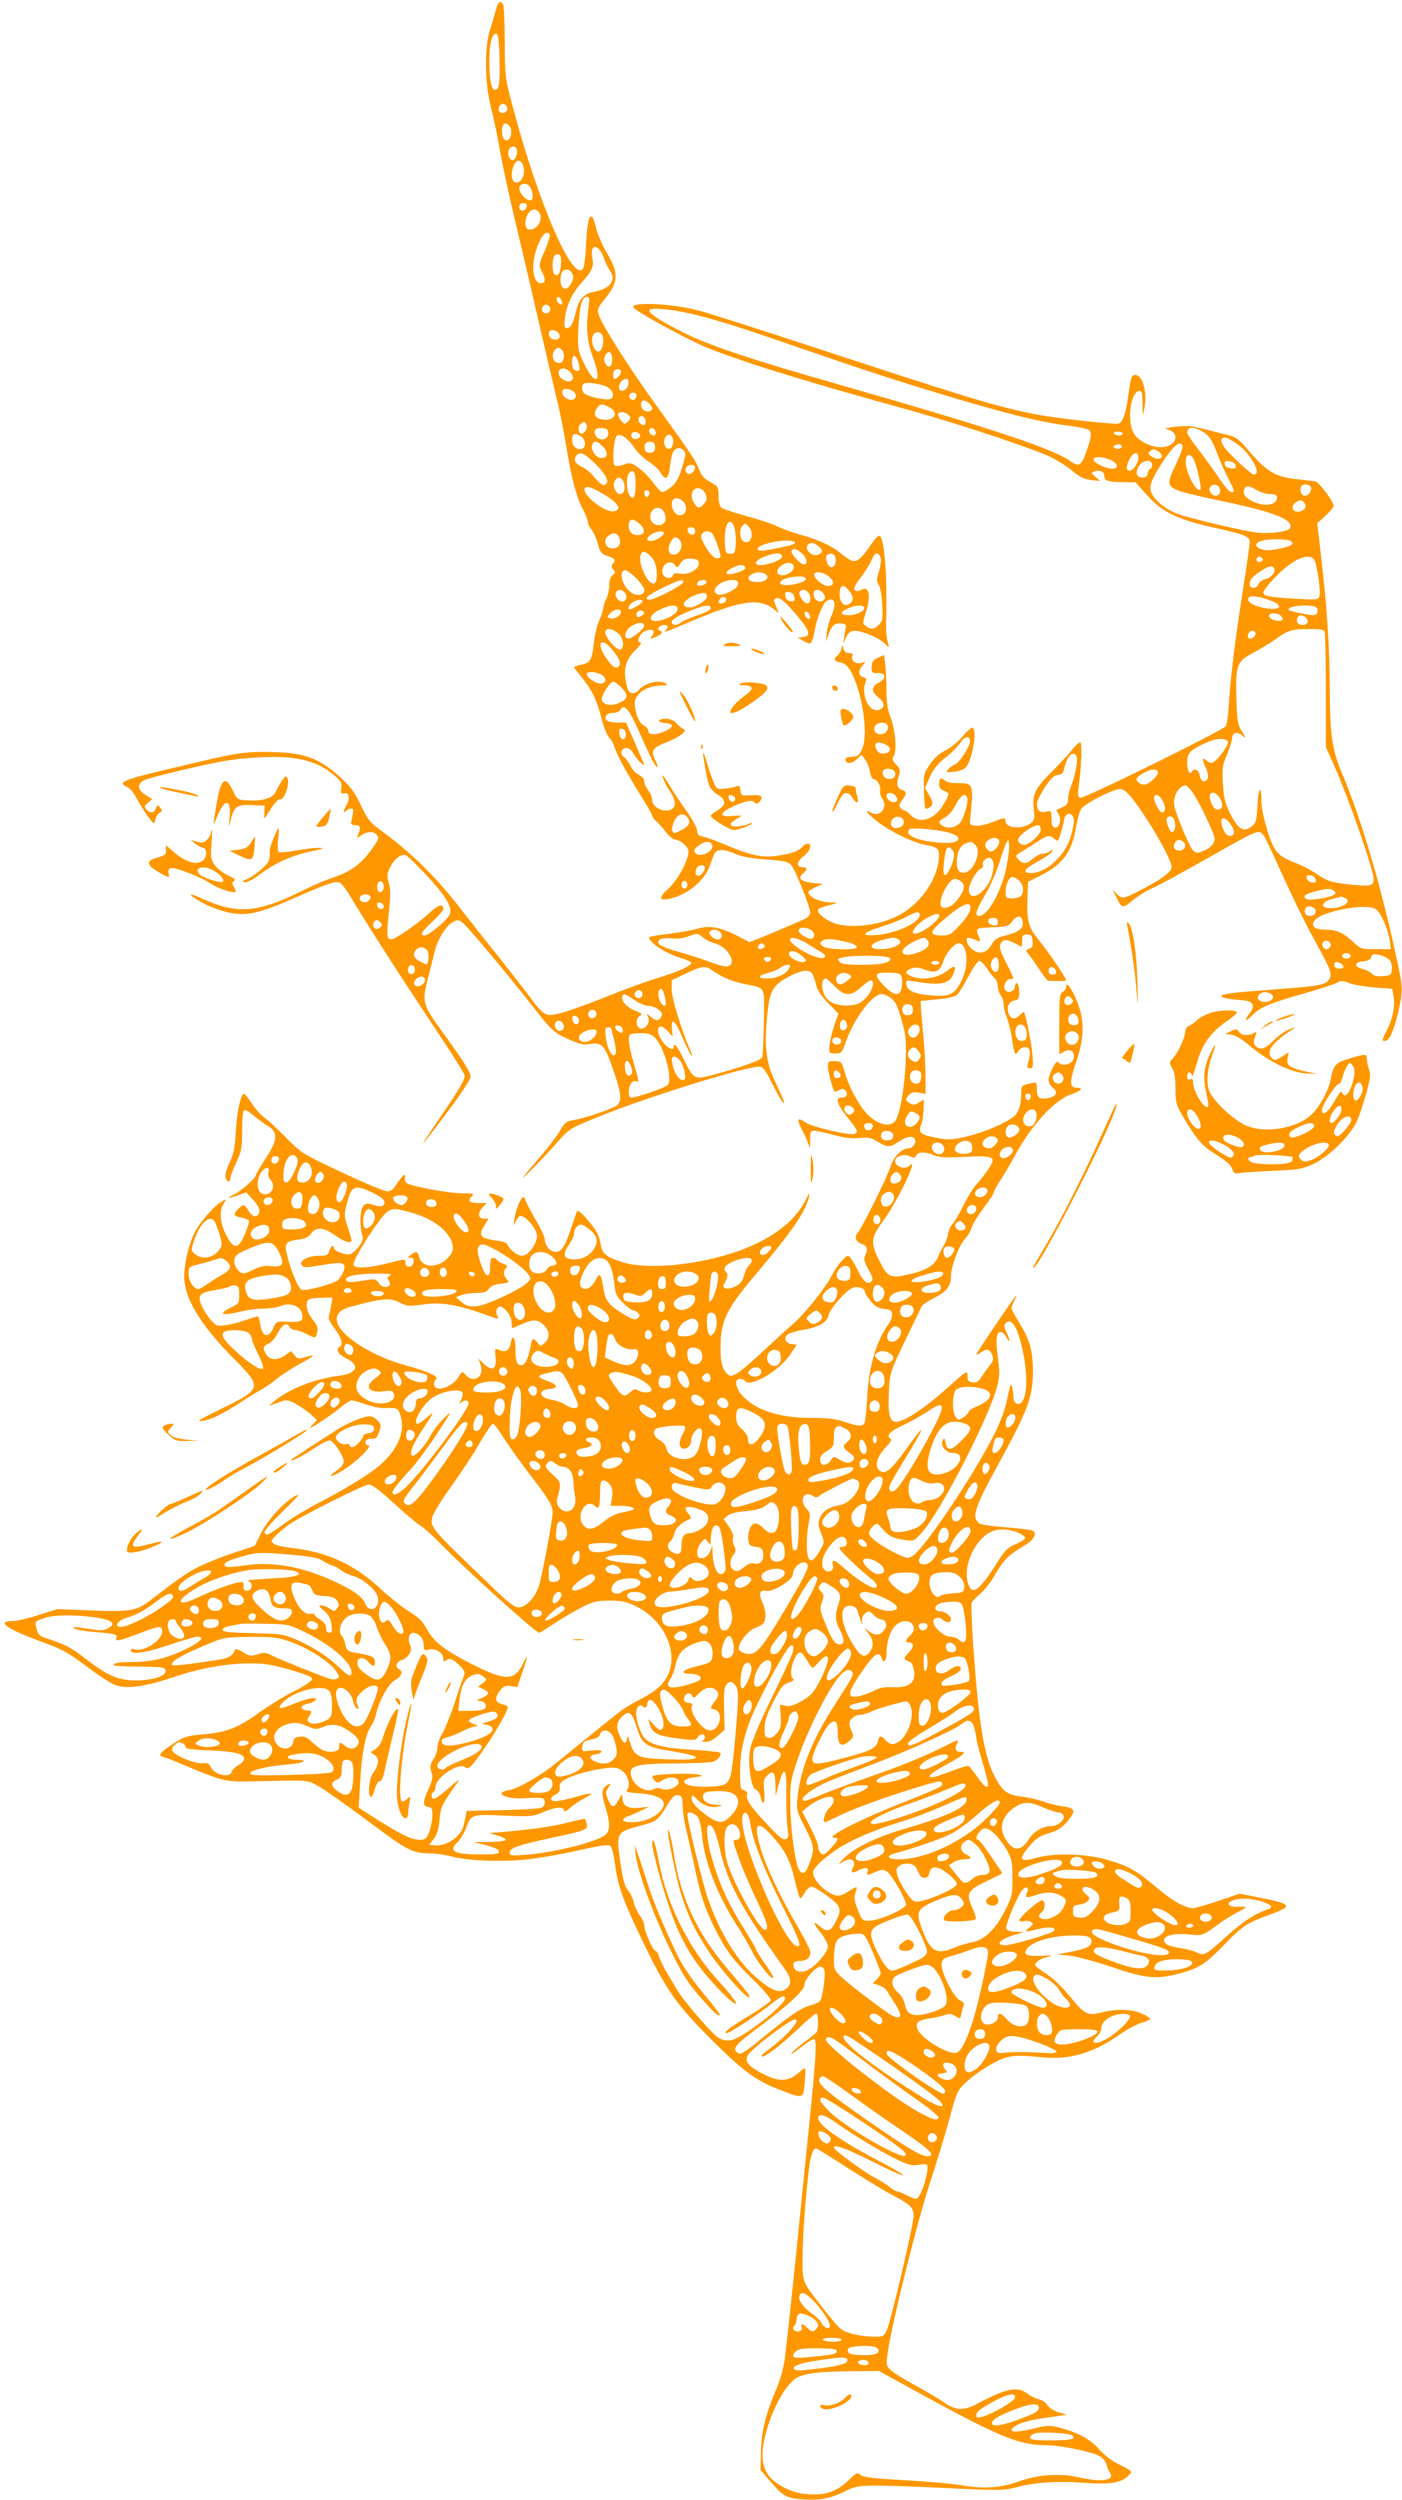 <?xml version="1.0" standalone="no"?>
<!DOCTYPE svg PUBLIC "-//W3C//DTD SVG 20010904//EN"
 "http://www.w3.org/TR/2001/REC-SVG-20010904/DTD/svg10.dtd">
<svg version="1.0" xmlns="http://www.w3.org/2000/svg"
 width="718pt" height="1280pt" viewBox="0 0 718 1280"
 preserveAspectRatio="xMidYMid meet">
<g transform="translate(0,1280) scale(0.1,-0.1)"
fill="#ff9800" stroke="none">
<path d="M2539 12748 c-6 -24 -20 -70 -30 -102 -29 -92 -26 -273 5 -396 14
-52 34 -149 45 -215 12 -66 41 -205 66 -310 25 -104 82 -345 125 -535 44 -190
91 -390 104 -445 14 -55 34 -158 46 -230 25 -158 52 -261 85 -323 14 -26 25
-54 25 -63 0 -9 8 -27 19 -40 10 -13 25 -46 33 -74 11 -42 19 -52 45 -60 42
-14 48 -21 33 -40 -10 -12 -10 -18 1 -31 11 -14 11 -18 -4 -29 -11 -8 -17 -26
-17 -52 0 -23 -7 -54 -15 -69 -8 -16 -15 -36 -15 -45 0 -9 -9 -37 -20 -63 -12
-25 -25 -80 -29 -121 -10 -86 -19 -100 -66 -109 -19 -4 -35 -9 -35 -12 0 -3
18 -26 39 -52 51 -62 78 -117 101 -209 10 -41 27 -85 38 -97 11 -11 23 -32 27
-46 13 -42 54 -120 126 -236 38 -61 69 -115 69 -120 0 -6 10 -20 23 -31 12
-11 35 -37 50 -57 16 -20 37 -36 48 -36 11 0 31 -11 45 -25 19 -19 23 -31 18
-52 -14 -58 -60 -136 -102 -174 -48 -42 -48 -62 1 -52 92 17 184 91 212 170 9
26 20 55 24 63 13 24 49 23 104 -1 38 -16 83 -24 161 -30 86 -6 112 -11 126
-26 23 -25 103 -225 99 -248 -2 -10 -11 -21 -19 -26 -23 -12 -178 -78 -238
-102 l-54 -21 -61 32 c-91 46 -143 55 -208 36 -30 -8 -92 -19 -139 -25 -115
-14 -117 -15 -94 -40 27 -30 93 -67 153 -85 28 -8 51 -19 51 -24 0 -16 -68
-46 -180 -80 -58 -18 -175 -61 -261 -96 -85 -34 -185 -70 -222 -80 -63 -15
-68 -15 -93 0 -14 10 -40 38 -57 63 -18 25 -95 125 -172 222 -78 97 -161 203
-187 236 -127 167 -258 296 -412 409 -60 43 -71 57 -107 131 -31 67 -53 96
-105 144 -114 104 -194 131 -388 131 -118 0 -154 -6 -481 -85 -251 -59 -277
-71 -222 -96 13 -6 33 -30 44 -52 12 -23 37 -64 56 -91 36 -49 36 -49 43 -22
3 14 13 30 22 35 14 8 14 11 2 26 -13 16 -14 15 -22 -4 -9 -25 -30 -27 -49 -5
-11 14 -10 19 9 34 l22 18 -35 22 c-42 26 -44 57 -5 76 24 12 281 74 390 94
110 21 274 30 358 20 95 -11 157 -35 220 -87 38 -31 43 -40 40 -68 -3 -27 -1
-31 14 -27 25 6 32 -21 14 -57 -19 -36 -21 -50 -4 -33 7 7 18 12 26 12 14 0
14 -7 0 -71 -2 -9 5 -14 22 -14 26 0 29 -12 14 -49 -7 -19 -7 -19 16 -3 30 21
64 22 80 2 10 -12 9 -20 -5 -42 -65 -101 -122 -145 -225 -178 -30 -10 -93 -37
-140 -60 -240 -120 -342 -129 -525 -46 -72 33 -78 25 -11 -14 64 -38 153 -65
211 -65 67 0 131 19 284 87 157 69 202 84 223 72 9 -5 34 -37 54 -72 87 -145
269 -428 421 -656 90 -134 163 -250 163 -258 0 -23 -28 -71 -115 -198 -137
-201 -131 -198 29 15 64 85 116 164 116 176 0 24 -30 72 -129 209 -121 166
-122 169 -87 305 9 36 24 93 32 128 18 69 61 137 99 154 22 10 29 8 51 -13 34
-31 235 -272 346 -414 103 -133 116 -144 196 -179 52 -23 72 -27 107 -21 60 9
73 -7 120 -146 43 -127 42 -158 -2 -178 -51 -24 -162 -60 -205 -66 -38 -6 -46
-12 -69 -53 -15 -26 -60 -85 -100 -132 -41 -47 -80 -94 -88 -105 -20 -29 114
108 179 183 53 60 61 65 190 118 247 102 788 270 842 262 17 -2 32 -24 64 -89
24 -48 48 -90 54 -94 12 -7 3 15 -45 117 -40 87 -50 166 -38 307 13 147 27
174 112 220 63 33 102 39 119 18 6 -7 15 -32 21 -56 7 -32 24 -58 62 -97 l53
-54 -22 -62 c-11 -35 -22 -81 -24 -102 -3 -39 -2 -39 30 -40 32 0 34 3 56 65
41 116 134 239 181 239 13 0 36 -11 51 -23 25 -22 33 -41 64 -157 27 -100 -7
-431 -48 -473 -28 -28 -82 -16 -131 29 -44 39 -102 143 -125 225 -16 53 -18
55 -51 56 -32 1 -35 -2 -35 -26 0 -30 28 -131 36 -131 3 0 14 4 24 10 13 7 21
6 30 -5 15 -18 5 -35 -21 -35 -33 0 -22 -35 31 -101 54 -67 58 -77 35 -85 -23
-9 -217 36 -247 57 -44 31 -50 22 -22 -33 15 -29 31 -64 35 -78 7 -22 8 -21 8
10 -1 56 0 60 23 60 12 0 56 -10 97 -21 55 -15 91 -20 131 -16 47 5 61 2 95
-19 50 -30 63 -30 109 1 42 28 74 32 82 10 8 -19 -13 -45 -36 -45 -31 0 -76
-46 -89 -92 -15 -50 -146 -315 -168 -340 -20 -22 -11 -46 22 -58 27 -10 31
-29 15 -60 -8 -15 -4 -30 17 -69 22 -38 25 -53 16 -62 -20 -20 -42 -2 -75 66
-18 36 -38 65 -44 65 -16 0 -60 -53 -86 -104 -32 -63 -143 -200 -200 -248 -28
-24 -97 -87 -154 -140 -56 -53 -116 -104 -133 -112 -29 -15 -32 -15 -50 3 -26
26 -34 73 -30 168 5 108 41 175 175 333 193 228 260 326 278 405 4 21 -2 13
-21 -25 -57 -111 -188 -206 -366 -264 -209 -68 -454 -88 -577 -46 -82 27 -96
41 -105 95 -4 30 -19 61 -44 92 -39 50 -69 79 -75 72 -2 -2 -15 -40 -30 -84
-32 -98 -50 -125 -81 -125 -27 0 -55 33 -55 65 0 11 -22 58 -50 105 -27 47
-50 91 -50 97 0 7 -4 13 -10 13 -12 0 -37 -60 -45 -108 l-6 -37 16 28 c13 22
19 25 34 17 33 -17 71 -71 71 -98 0 -41 -45 -102 -76 -102 -24 0 -67 33 -75
58 -2 7 -22 15 -44 18 -97 13 -108 25 -74 80 l21 34 -21 0 c-32 0 -37 27 -11
56 l23 24 -41 0 c-47 0 -59 11 -36 34 14 15 10 16 -48 16 -69 0 -265 36 -286
53 -7 6 -11 19 -8 29 6 27 -17 6 -45 -38 -15 -24 -28 -34 -46 -34 -15 0 -119
44 -232 97 -204 96 -207 98 -286 178 -44 45 -94 91 -111 103 -18 12 -46 44
-64 72 -18 27 -36 50 -41 50 -16 0 -38 -105 -42 -200 -4 -77 -9 -106 -31 -152
-17 -36 -25 -66 -21 -78 8 -25 25 -26 25 -2 0 9 14 46 30 80 27 57 30 74 30
162 0 58 4 102 10 105 6 4 28 -8 49 -27 22 -18 54 -42 73 -53 53 -33 51 -73
-12 -167 -27 -42 -50 -81 -50 -86 0 -14 -73 -78 -109 -97 -44 -22 -38 -25 15
-6 l45 16 35 -38 c23 -24 34 -46 32 -60 -5 -34 -34 -32 -54 2 -22 36 -27 38
-54 11 -28 -28 -25 -37 15 -44 19 -4 37 -11 40 -16 3 -4 -7 -36 -21 -70 -35
-79 -57 -79 -97 -1 -31 62 -35 125 -11 160 16 23 16 23 -7 11 -40 -22 -113
-104 -142 -161 -36 -72 -60 -189 -52 -254 14 -107 97 -235 253 -392 148 -150
148 -152 -80 -264 -98 -48 -115 -60 -83 -55 45 6 104 35 202 99 37 24 84 53
103 63 20 11 54 34 76 53 23 19 77 54 120 78 81 44 86 51 24 33 -30 -9 -37 -8
-52 11 l-18 21 -29 -21 c-38 -27 -76 -27 -95 1 -22 31 -20 47 9 58 13 5 34 28
45 50 24 47 48 61 62 37 5 -10 18 -17 29 -17 11 0 38 -9 60 -21 46 -23 45 -23
54 11 5 20 -1 35 -24 64 -32 40 -41 89 -18 103 6 4 36 8 65 8 l54 1 -5 -35
c-3 -20 -8 -45 -12 -57 -5 -15 3 -33 29 -67 36 -47 45 -80 26 -92 -23 -14 -8
-41 33 -60 73 -34 56 -78 -35 -89 -127 -16 -253 -65 -333 -130 l-30 -25 48 17
c46 17 48 17 93 -7 25 -14 60 -38 76 -53 l31 -29 -24 -26 c-20 -22 -15 -20 36
12 33 21 81 55 106 76 26 22 53 39 61 39 7 0 40 -9 72 -21 33 -11 75 -20 95
-19 66 3 70 2 82 -39 26 -86 -17 -180 -117 -263 -53 -43 -179 -120 -313 -189
-47 -24 -119 -67 -160 -97 -88 -63 -96 -67 -106 -51 -5 7 30 49 94 111 80 79
94 95 62 78 -61 -35 -137 -119 -174 -190 l-32 -65 -120 -40 c-66 -22 -150 -57
-186 -77 -59 -33 -91 -56 -233 -165 -65 -50 -104 -57 -299 -49 l-173 7 -95
-30 c-53 -17 -112 -31 -132 -31 -90 0 -35 -40 143 -105 105 -38 137 -55 229
-124 59 -45 125 -88 147 -97 56 -24 151 -12 294 36 142 48 274 72 395 73 74 1
112 -5 208 -32 93 -27 117 -37 115 -50 -2 -9 -43 -36 -93 -61 -50 -25 -129
-74 -177 -108 -108 -79 -167 -102 -286 -112 -86 -8 -98 -11 -157 -50 -68 -44
-78 -59 -46 -67 10 -2 56 -20 102 -40 208 -86 212 -87 354 -84 294 7 275 8
335 -24 30 -17 145 -97 254 -179 206 -154 228 -165 321 -166 28 0 75 -7 105
-15 78 -22 259 -30 386 -16 60 6 179 27 264 46 125 28 157 32 167 22 7 -7 17
-49 23 -92 14 -113 40 -184 141 -394 120 -249 171 -322 347 -499 163 -163 234
-216 352 -261 125 -49 124 -49 131 34 3 39 4 72 2 74 -2 3 -13 -5 -26 -16 -56
-52 -103 -55 -185 -14 -76 39 -99 64 -84 95 14 31 217 186 243 186 35 0 -45
-89 -145 -162 -22 -16 -32 -28 -23 -28 21 0 96 58 189 146 43 41 82 74 88 74
11 0 13 -80 2 -95 -4 -6 -30 -27 -57 -47 -28 -20 -59 -47 -70 -59 -11 -13 7
-2 41 24 33 26 66 47 73 47 16 0 10 -98 -25 -440 -13 -129 -33 -325 -44 -435
-29 -295 -69 -669 -80 -757 -6 -50 -23 -111 -49 -172 -52 -125 -72 -210 -74
-315 l-2 -88 49 -57 c68 -80 85 -89 180 -94 86 -4 135 7 218 49 53 27 102 28
495 10 282 -14 305 -13 366 3 96 26 216 34 356 23 133 -9 188 1 225 42 16 17
13 20 -48 50 -42 20 -81 50 -108 81 -45 52 -110 86 -206 111 -47 12 -61 11
-137 -8 -89 -21 -128 -16 -90 12 26 20 82 35 185 49 l84 12 -42 12 c-23 7 -49
23 -58 37 -8 13 -28 27 -44 30 -16 4 -42 16 -57 28 -51 41 -111 28 -263 -53
-62 -34 -108 -32 -162 7 -24 17 -90 56 -148 88 -58 31 -116 67 -129 80 -24 24
-24 26 -13 99 25 162 147 651 212 851 38 116 85 271 105 345 35 130 38 137 84
180 26 25 82 65 124 88 85 49 113 53 268 38 139 -14 261 23 398 120 35 25 84
50 108 57 23 6 43 15 43 20 0 4 -19 17 -42 27 -51 23 -132 25 -206 6 -71 -19
-87 -11 -162 81 -33 40 -79 86 -103 103 -89 62 -84 56 -65 76 9 9 34 21 55 25
30 7 25 8 -28 5 -77 -4 -100 4 -83 31 26 43 130 73 251 73 64 0 83 -7 83 -31
0 -24 -28 -38 -108 -53 l-67 -13 65 -7 c36 -4 133 -30 215 -58 169 -58 229
-64 344 -33 99 26 137 50 225 142 95 99 121 117 235 158 123 44 119 55 -29 85
l-122 24 -108 -37 c-59 -20 -119 -37 -131 -37 -41 1 -102 35 -184 104 -105 88
-142 110 -250 142 -112 33 -274 38 -370 11 -74 -21 -88 -11 -51 38 44 57 66
74 122 90 39 11 62 26 89 57 47 56 43 71 -23 79 -28 4 -71 14 -93 23 -23 9
-73 21 -111 26 -80 10 -101 25 -141 98 -56 104 -83 265 -112 664 -8 119 -12
223 -9 231 3 8 22 28 42 44 20 17 55 60 76 97 46 79 71 104 146 148 58 35 76
70 44 82 -10 4 -71 11 -137 16 -65 5 -125 14 -132 20 -40 33 -26 78 102 310
147 269 172 337 173 467 0 104 -15 161 -66 243 -24 39 -44 76 -44 81 0 6 7 24
16 42 9 18 12 28 7 22 -16 -16 -203 -293 -203 -300 0 -3 10 1 22 9 32 23 47
20 59 -11 8 -22 6 -31 -11 -52 -11 -15 -30 -41 -42 -59 -16 -26 -26 -32 -47
-30 -22 3 -26 8 -26 34 0 30 -2 28 -115 -73 -109 -97 -210 -163 -251 -163 -32
0 -42 37 -37 145 5 110 1 99 105 315 30 63 59 122 63 130 3 8 33 29 66 45 62
32 84 60 84 109 0 49 41 159 71 191 15 17 31 43 35 58 3 16 31 61 60 100 30
39 54 76 54 83 0 6 15 34 33 60 18 27 52 85 76 129 82 153 201 282 285 311 53
18 68 34 32 34 -39 0 -40 29 -5 131 43 126 44 215 5 311 -28 69 -56 106 -56
75 0 -9 -8 -20 -17 -26 -16 -8 -18 -28 -18 -164 l0 -155 26 14 c29 15 49 4 49
-27 0 -37 -61 -56 -82 -26 -8 13 -48 -65 -48 -93 0 -12 10 -30 22 -39 29 -24
18 -47 -28 -54 -44 -7 -54 2 -54 51 0 30 -2 32 -27 26 -52 -11 -53 -12 -53
-58 0 -52 -14 -94 -38 -113 -44 -35 -155 -82 -237 -101 -82 -19 -96 -20 -158
-8 -85 16 -95 25 -79 69 7 18 12 55 12 80 l0 47 -24 -15 c-19 -13 -29 -14 -45
-5 -25 13 -26 23 -4 45 11 12 25 15 50 10 l33 -6 0 88 c0 48 -5 142 -11 208
-7 66 -12 134 -13 150 l-1 30 84 8 c54 5 91 13 102 23 10 9 36 52 59 95 23 43
47 79 55 79 8 0 25 -17 39 -38 13 -20 31 -43 40 -51 9 -7 16 -26 16 -40 0 -15
7 -36 15 -47 8 -10 15 -32 15 -47 0 -15 7 -44 15 -63 8 -20 20 -66 26 -102 15
-96 17 -100 35 -73 10 14 24 21 37 19 24 -3 27 -28 12 -80 -6 -23 -4 -28 10
-28 16 0 17 8 12 76 -6 60 -33 196 -43 212 -1 2 -12 -6 -23 -17 -25 -25 -49
-18 -58 17 -7 31 7 56 36 60 17 3 21 10 21 42 0 43 -17 64 -22 28 -4 -28 -42
-37 -52 -13 -9 24 12 58 34 52 14 -4 11 10 -21 71 -43 84 -47 103 -24 122 15
13 30 8 95 -27 3 -2 5 12 5 29 0 29 3 33 25 33 21 0 26 -5 28 -33 3 -25 -1
-34 -17 -40 -20 -7 -20 -7 0 -32 11 -14 35 -49 54 -77 19 -29 38 -53 42 -54
46 -4 93 -3 93 2 0 12 -97 154 -139 204 -53 64 -63 99 -59 210 l3 90 64 32
c114 57 160 120 182 248 6 39 18 80 26 93 16 26 164 102 198 102 28 0 60 -36
135 -150 72 -111 130 -221 130 -249 0 -24 -42 -57 -140 -109 -104 -55 -114
-57 -140 -30 l-22 23 17 -35 c31 -63 33 -63 84 -22 25 22 72 51 104 65 32 14
144 75 250 135 232 132 271 152 295 152 14 0 28 -20 52 -72 109 -241 170 -367
230 -478 86 -157 93 -175 79 -201 -17 -32 -48 -38 -267 -54 -231 -17 -279 -23
-287 -35 -5 -8 39 -17 114 -22 48 -4 60 -28 33 -63 -34 -44 -26 -52 13 -12 39
40 89 61 270 112 70 20 141 43 157 51 27 14 34 14 68 0 21 -8 79 -18 129 -22
l91 -7 6 -34 c10 -51 -2 -116 -31 -173 -29 -57 -29 -60 -12 -60 21 0 45 52 67
144 26 113 26 127 -10 291 -83 380 -179 702 -277 935 -51 121 -62 195 -63 445
-1 194 -13 392 -41 638 l-23 198 42 38 c23 21 42 44 42 50 0 23 -74 122 -94
126 -12 2 -48 6 -81 10 -127 12 -165 35 -279 169 -26 31 -50 49 -75 55 -20 5
-65 16 -101 26 -36 9 -80 19 -98 22 -37 6 -158 -8 -127 -15 75 -16 50 -92 -30
-92 -52 0 -116 33 -138 70 -36 61 -19 210 26 218 15 3 17 -6 18 -65 1 -66 2
-67 10 -23 15 84 -9 170 -47 170 -19 0 -23 -11 -35 -102 -14 -101 -31 -148
-56 -148 -62 0 -347 33 -427 50 -209 43 -322 77 -1186 361 -250 82 -489 158
-532 169 -129 35 -345 46 -335 17 5 -17 247 -150 363 -201 57 -25 211 -79 341
-120 227 -70 320 -98 741 -215 245 -69 617 -193 694 -232 35 -17 85 -49 111
-71 37 -31 60 -42 95 -46 l47 -5 -25 21 c-22 18 -23 21 -8 27 28 11 53 1 53
-20 0 -27 18 -33 96 -34 l65 -1 58 -65 c76 -86 156 -125 336 -165 172 -38 190
-46 190 -77 0 -13 -16 -124 -35 -246 -42 -271 -61 -427 -71 -572 -3 -60 -11
-116 -17 -124 -19 -23 -728 -373 -745 -366 -11 4 -13 15 -8 53 14 102 19 232
8 232 -5 0 -23 -16 -39 -36 -15 -20 -60 -68 -99 -108 -93 -92 -108 -122 -100
-196 5 -47 4 -59 -11 -72 -40 -36 -133 -31 -133 7 0 20 -9 19 -71 -6 -29 -11
-66 -19 -83 -17 -26 3 -31 7 -28 28 19 189 18 190 -64 190 -33 0 -58 5 -67 15
-18 17 -27 10 -27 -22 0 -16 8 -27 26 -33 29 -11 28 -18 -11 -80 -43 -68 -118
-89 -159 -45 -13 14 -28 25 -33 25 -6 0 -16 6 -22 14 -8 10 -6 19 9 39 25 32
25 44 1 52 -26 8 -32 27 -19 69 10 32 9 39 -12 61 -21 22 -22 29 -12 46 17 26
6 140 -19 201 -13 33 -19 71 -19 130 0 46 -3 106 -6 134 l-6 50 -32 -14 c-25
-11 -31 -20 -32 -47 0 -30 2 -32 30 -31 43 2 47 -28 7 -49 -40 -20 -40 -47 -1
-77 32 -25 33 -51 4 -62 -52 -20 -98 78 -70 145 5 11 1 18 -13 22 -26 6 -27
34 -3 60 16 19 16 19 -6 13 -28 -9 -55 10 -47 34 4 12 0 16 -17 16 -15 -1 -24
7 -29 24 -6 22 -7 22 -8 4 -1 -11 -10 -29 -21 -39 -24 -21 -19 -31 18 -38 19
-4 34 -18 49 -44 61 -111 93 -333 56 -403 -15 -29 -23 -35 -50 -35 -20 0 -33
-5 -33 -13 0 -24 31 -25 56 -1 l26 24 18 -23 c10 -12 21 -40 25 -62 4 -24 12
-40 21 -40 17 0 37 -37 31 -59 -2 -10 2 -26 9 -36 35 -47 -6 -102 -55 -76 -41
23 -20 -6 37 -49 66 -50 180 -105 237 -115 72 -13 78 -20 72 -80 -10 -94 -81
-203 -174 -264 -107 -71 -293 -95 -383 -48 -44 22 -70 50 -58 62 3 4 28 13 55
20 48 13 48 13 12 14 -62 2 -118 27 -119 54 0 4 17 16 38 25 l37 17 -35 2
c-79 7 -100 24 -65 53 21 17 19 30 -4 30 -34 0 -32 28 4 56 35 26 47 64 21 64
-7 0 -20 -7 -27 -16 -17 -21 -51 -34 -123 -45 -75 -13 -142 1 -262 52 -50 21
-105 42 -123 45 -25 5 -31 12 -31 31 0 14 -25 60 -58 106 -32 45 -71 103 -86
130 -15 26 -30 47 -32 47 -7 0 16 -52 35 -79 42 -59 34 -101 -18 -101 -36 0
-71 26 -71 54 0 13 -9 35 -20 49 -11 14 -20 34 -20 46 0 12 -11 25 -27 33 -16
7 -35 28 -43 45 -8 18 -24 39 -34 46 -24 17 -15 47 13 47 12 0 26 -11 35 -28
16 -30 64 -77 53 -52 -3 8 -25 59 -48 113 l-43 97 -40 0 c-23 0 -47 4 -55 9
-23 15 -5 41 28 41 18 0 34 7 40 18 18 31 44 0 96 -119 60 -135 85 -183 91
-176 3 3 -2 19 -11 37 -23 45 -13 62 55 88 70 27 113 60 91 69 -8 3 -24 16
-36 29 -14 15 -34 24 -53 24 -44 0 -50 -18 -7 -22 46 -4 48 -19 5 -40 -48 -23
-90 -23 -90 0 0 9 -10 22 -22 27 -24 11 -46 63 -47 111 -2 51 60 94 137 94 28
0 33 3 22 10 -34 22 -108 4 -139 -34 -18 -21 -48 -20 -55 2 -28 94 -18 147 36
201 23 22 36 41 29 41 -24 0 -7 45 22 58 35 17 58 3 37 -23 -15 -18 -9 -19 25
-3 27 12 32 24 13 30 -17 6 0 28 23 28 22 0 24 -10 7 -29 -9 -8 1 -7 27 4 22
9 78 33 125 52 245 103 338 113 412 46 18 -16 18 -15 3 20 -14 34 -14 38 0 43
19 8 48 -17 116 -99 57 -67 62 -94 22 -99 l-28 -3 32 -18 c31 -16 33 -16 41 0
5 10 12 38 16 63 8 51 41 131 59 142 40 26 53 -10 27 -70 -12 -26 -23 -67 -26
-92 l-5 -45 15 39 c17 45 32 57 66 54 16 -2 24 -8 22 -18 -2 -8 -6 -31 -8 -50
l-5 -35 15 33 c12 25 21 32 45 32 37 0 118 -34 150 -63 l24 -22 -8 35 c-5 19
-8 55 -7 80 7 254 -8 448 -34 457 -6 2 -26 -19 -44 -47 -18 -28 -44 -59 -57
-70 -28 -22 -43 -17 -97 27 -44 37 -117 71 -203 94 -43 12 -98 32 -123 44 -25
13 -96 36 -158 53 -62 17 -120 36 -128 43 -8 7 -14 30 -14 59 0 47 -2 49 -42
72 -32 17 -46 33 -58 65 -16 44 -37 75 -230 343 -128 177 -269 400 -283 447
-9 29 -7 36 28 79 74 90 76 135 11 242 -19 32 -42 85 -51 117 -8 32 -17 60
-20 63 -17 17 -28 -30 -33 -132 -2 -64 -10 -123 -16 -132 -52 -71 -227 330
-359 826 -41 154 -41 156 -42 335 0 99 -4 186 -8 193 -15 22 -26 13 -38 -30z
m19 -244 c3 -132 -1 -164 -23 -164 -19 0 -30 56 -29 155 0 84 16 139 37 132 8
-2 13 -39 15 -123z m40 -257 c4 -20 -25 -34 -39 -20 -14 14 1 45 20 41 9 -2
17 -11 19 -21z m15 -99 c6 -8 7 -27 3 -42 -9 -37 -40 -31 -44 7 -6 54 17 74
41 35z m32 -109 c10 -16 -4 -59 -19 -59 -17 0 -28 27 -21 51 7 21 30 25 40 8z
m36 -93 c10 -38 -9 -81 -36 -81 -25 0 -32 44 -14 87 15 36 40 33 50 -6z m43
-124 c13 -48 -6 -63 -39 -32 -38 35 -32 74 9 68 13 -2 24 -15 30 -36z m-26
-79 c-5 -26 -38 -29 -38 -4 0 15 6 21 21 21 14 0 19 -5 17 -17z m65 -34 c23
-37 -21 -97 -60 -82 -18 7 -16 54 3 81 18 25 41 26 57 1z m52 -110 c4 -5 -8
-43 -25 -83 -31 -70 -32 -74 -16 -104 22 -42 20 -62 -4 -62 -39 0 -51 79 -26
164 23 76 54 113 71 85z m276 -116 c6 -21 21 -51 31 -66 37 -52 4 -96 -84
-112 -48 -9 -74 -39 -88 -99 -14 -62 -27 -86 -47 -86 -13 0 -15 8 -10 50 8 67
37 130 85 182 53 59 64 82 56 123 -3 19 -4 42 0 50 9 26 43 1 57 -42z m-218
-32 c-2 -47 -14 -68 -32 -57 -12 8 -15 64 -5 91 4 9 14 14 23 13 12 -3 16 -14
14 -47z m57 -51 c8 -15 7 -27 -5 -51 -29 -55 -67 -19 -51 47 8 30 41 32 56 4z
m-52 -144 c3 -12 -1 -17 -10 -14 -7 3 -15 13 -16 22 -3 12 1 17 10 14 7 -3 15
-13 16 -22z m135 -38 c-13 -103 -7 -167 27 -257 48 -131 3 -138 -55 -9 -26 57
-27 67 -23 167 6 114 18 161 43 161 14 0 15 -9 8 -62z m-196 6 c7 -20 -17 -37
-34 -23 -15 13 -6 39 13 39 8 0 17 -7 21 -16z m778 -44 c66 -17 206 -60 310
-96 473 -163 608 -208 836 -278 397 -121 578 -167 734 -186 49 -6 95 -16 103
-22 15 -13 10 -45 -20 -125 -22 -59 -35 -64 -78 -33 -90 64 -414 171 -1180
390 -448 128 -658 198 -785 260 -130 64 -198 108 -189 122 11 17 136 3 269
-32z m-735 -85 c16 -20 1 -39 -26 -33 -27 5 -32 48 -6 48 11 0 25 -7 32 -15z
m228 -24 c5 -35 -7 -71 -23 -71 -21 0 -39 43 -31 75 9 34 49 32 54 -4z m-208
-66 c7 -9 10 -25 6 -41 -5 -19 -12 -25 -29 -22 -25 3 -35 41 -17 64 16 18 24
18 40 -1z m255 -45 c0 -39 -19 -50 -35 -21 -8 15 -8 27 0 42 16 29 35 18 35
-21z m-172 -19 c9 -37 5 -46 -18 -38 -10 4 -15 19 -15 43 0 45 20 42 33 -5z
m-33 -60 c7 -14 6 -22 -3 -29 -17 -15 -61 7 -65 32 -8 41 46 38 68 -3z m250
16 c0 -14 -20 -37 -32 -37 -10 0 -11 34 -1 43 11 12 33 8 33 -6z m38 -64 c-4
-34 -48 -48 -48 -16 0 22 18 43 38 43 9 0 12 -9 10 -27z m-104 -17 c29 -18 34
-51 10 -60 -17 -6 -96 9 -125 25 -19 10 -25 39 -11 53 12 13 99 0 126 -18z
m-170 -28 c8 -13 7 -21 -1 -29 -18 -18 -63 5 -63 31 0 17 5 21 26 18 15 -2 32
-11 38 -20z m316 -12 c0 -8 -5 -18 -11 -22 -14 -8 -33 11 -25 25 10 16 36 13
36 -3z m64 -42 c9 -8 16 -20 16 -25 0 -18 -31 -22 -47 -6 -16 16 -12 47 6 47
5 0 17 -7 25 -16z m-204 -19 c57 -30 22 -78 -44 -61 -31 8 -38 28 -20 55 18
25 26 26 64 6z m100 -41 c11 -12 10 -18 -4 -32 -16 -16 -18 -16 -37 7 -10 12
-16 27 -13 32 8 14 40 10 54 -7z m84 -20 c3 -9 4 -20 1 -24 -9 -15 -35 1 -35
21 0 23 25 25 34 3z m-300 -30 c7 -17 -9 -44 -26 -44 -15 0 -21 30 -8 45 16
19 26 19 34 -1z m111 -44 c0 -31 -42 -41 -61 -15 -20 27 -6 47 30 43 26 -2 31
-7 31 -28z m243 7 c2 -10 -3 -17 -11 -17 -16 0 -30 24 -19 34 10 10 27 1 30
-17z m2790 9 c41 -21 58 -45 85 -116 13 -36 38 -93 56 -127 36 -72 36 -73 16
-73 -8 0 -38 35 -66 78 -29 42 -76 108 -106 146 -29 37 -53 74 -53 80 0 29 26
34 68 12z m-2870 -23 c5 -17 -26 -29 -40 -15 -6 6 -7 15 -3 22 9 14 37 9 43
-7z m2472 7 c0 -5 -9 -10 -19 -10 -11 0 -23 5 -26 10 -4 6 5 10 19 10 14 0 26
-4 26 -10z m-2781 -10 c35 -18 36 -70 2 -70 -23 0 -41 20 -41 45 0 34 10 41
39 25z m281 -64 c15 -23 48 -55 73 -70 24 -15 52 -41 61 -58 25 -41 40 -30 47
33 8 66 16 86 36 93 18 7 43 -10 43 -31 0 -7 -9 -43 -21 -79 -15 -47 -30 -71
-53 -89 -18 -14 -38 -25 -44 -25 -7 0 -28 22 -47 49 -19 26 -53 61 -76 76 -37
26 -43 28 -75 16 -18 -7 -39 -9 -45 -5 -16 9 -6 144 11 154 19 12 56 -15 90
-64z m196 19 c-5 -18 -12 -25 -24 -23 -21 4 -28 44 -11 64 19 23 44 -6 35 -41z
m2885 5 c72 -48 135 -160 90 -160 -13 0 -126 105 -152 141 -20 29 -19 49 5 49
7 0 32 -13 57 -30z m-3245 -15 c31 -31 28 -60 -6 -60 -28 0 -57 42 -47 68 9
24 24 21 53 -8z m269 -5 c0 -18 -6 -26 -23 -28 -13 -2 -25 3 -28 12 -10 26 4
48 28 44 17 -2 23 -10 23 -28z m2386 -3 c-5 -5 -18 -7 -28 -3 -14 6 -15 9 -4
16 19 11 46 1 32 -13z m315 10 c3 -8 -13 -51 -35 -97 -46 -94 -44 -109 16
-133 21 -8 119 -32 218 -52 268 -56 369 -95 352 -138 -7 -18 -93 -31 -164 -25
-65 7 -350 73 -415 98 -62 23 -124 77 -134 114 -8 32 7 69 56 144 60 92 94
120 106 89z m-125 -27 c10 -6 19 -17 19 -25 0 -19 -31 -19 -56 0 -16 13 -17
16 -4 25 19 12 17 12 41 0z m-2879 -68 c57 -58 72 -94 44 -105 -9 -4 -28 11
-50 37 -19 24 -48 49 -65 55 -34 15 -46 38 -30 57 20 25 41 15 101 -44z m2778
35 c0 -28 -26 -67 -46 -67 -18 0 -18 23 1 60 18 36 45 40 45 7z m278 0 c11
-13 30 -79 39 -136 4 -25 2 -32 -8 -29 -20 6 -57 76 -64 120 -9 52 8 75 33 45z
m-423 -11 c41 -17 47 -46 10 -46 -33 0 -95 31 -95 47 0 17 42 17 85 -1z m215
-26 c0 -11 -4 -20 -9 -20 -5 0 -11 -10 -13 -22 -2 -17 -10 -23 -28 -23 -31 0
-38 27 -16 60 21 32 66 35 66 5z m428 -3 c3 -15 -2 -18 -25 -15 -17 2 -29 10
-31 21 -3 15 2 18 25 15 17 -2 29 -10 31 -21z m-2768 -11 c0 -7 -7 -19 -15
-26 -19 -16 -41 1 -32 24 8 20 47 21 47 2z m-305 -84 c0 -68 -10 -86 -31 -58
-17 24 -18 98 -2 114 23 23 33 5 33 -56z m-59 2 c13 -51 -26 -76 -47 -30 -8
17 -8 29 0 44 14 26 39 19 47 -14z m3052 -32 c4 -28 -24 -41 -44 -20 -20 20
-7 50 20 46 13 -2 22 -12 24 -26z m465 14 c8 -21 -17 -50 -37 -43 -16 6 -22
38 -9 50 11 12 41 7 46 -7z m-3608 -45 c66 -41 81 -74 35 -79 -47 -5 -163 89
-145 118 9 15 40 4 110 -39z m3333 29 c18 -11 48 -20 67 -20 28 0 35 -4 35
-20 0 -13 -10 -24 -26 -30 -47 -18 -144 21 -144 59 0 36 20 40 68 11z m-2824
-22 c8 -22 6 -32 -9 -48 -24 -26 -31 -25 -51 5 -10 16 -14 34 -10 51 9 36 57
31 70 -8z m-291 16 c9 -9 -4 -35 -14 -28 -5 3 -9 12 -9 20 0 14 12 19 23 8z
m184 -63 c16 -32 0 -63 -30 -59 -24 3 -44 46 -34 73 10 24 49 15 64 -14z
m3173 4 c17 -20 -3 -45 -36 -45 -29 0 -33 34 -6 49 23 14 27 13 42 -4z m-3280
-46 c17 -31 9 -63 -18 -67 -29 -4 -52 14 -52 42 0 45 50 63 70 25z m-124 -62
c32 -28 27 -57 -9 -57 -29 0 -47 17 -47 45 0 41 18 45 56 12z m487 -26 c4 -18
7 -54 5 -79 -3 -43 -5 -47 -28 -47 -24 0 -25 3 -28 62 -4 95 31 139 51 64z
m71 13 c35 -35 7 -104 -30 -73 -17 14 -18 61 -2 77 15 15 13 15 32 -4z m-274
-25 c0 -25 -33 -22 -38 4 -2 12 3 17 17 17 15 0 21 -6 21 -21z m-160 -8 c0
-15 -42 -41 -67 -41 -45 0 3 48 50 49 9 1 17 -3 17 -8z m248 -4 c12 -14 42
-96 42 -115 0 -8 -9 -12 -22 -10 -18 3 -50 43 -74 96 -16 33 30 58 54 29z
m-478 -17 c16 -31 -4 -62 -38 -58 -34 4 -44 45 -16 65 25 18 42 16 54 -7z
m308 -12 c26 -26 7 -78 -29 -78 -30 0 -33 42 -6 78 12 15 20 15 35 0z m591
-14 c9 -8 -7 -14 -78 -29 -82 -17 -111 -19 -111 -6 0 28 163 58 189 35z m2541
6 c24 -15 0 -29 -66 -41 -43 -8 -67 -8 -87 0 -33 13 -31 32 4 42 37 11 132 10
149 -1z m-2418 -27 c23 -21 23 -30 -1 -43 -25 -13 -67 19 -58 43 8 22 35 22
59 0z m-88 -34 c27 -21 36 -59 13 -59 -19 0 -70 57 -63 69 10 16 20 14 50 -10z
m-758 -34 c22 -34 24 -118 3 -123 -32 -6 -83 104 -68 146 7 19 12 21 29 12 11
-6 27 -22 36 -35z m659 15 c0 -9 -20 -22 -52 -32 -87 -29 -116 2 -32 34 51 20
84 19 84 -2z m275 -20 c0 -34 -26 -47 -40 -20 -14 25 -13 47 3 53 23 8 37 -5
37 -33z m230 14 c4 -10 0 -41 -8 -68 -13 -41 -14 -51 -2 -70 8 -11 16 -58 18
-102 4 -73 2 -84 -17 -103 -25 -25 -40 -26 -66 -7 -18 13 -18 16 -2 66 29 90
19 143 -23 120 -15 -8 -25 -9 -33 -1 -7 7 2 26 30 63 23 29 48 70 57 91 16 40
34 45 46 11z m1955 -3 c7 -12 -12 -24 -25 -16 -11 7 -4 25 10 25 5 0 11 -4 15
-9z m264 -5 c15 -18 37 -167 28 -190 -7 -17 -17 -18 -120 -12 -141 9 -167 14
-167 33 0 8 27 43 61 78 85 89 168 127 198 91z m-3154 -6 c21 -34 -41 -77 -94
-67 -21 4 -31 2 -35 -9 -9 -24 -50 -13 -54 14 -6 44 46 72 66 36 7 -13 11 -12
26 10 12 20 25 26 51 26 18 0 37 -5 40 -10z m490 -35 c0 -23 -45 -48 -69 -39
-23 9 -20 30 7 49 29 21 62 16 62 -10z m-248 -2 c4 -11 -53 -33 -84 -33 -24 0
-13 17 20 34 35 17 58 17 64 -1z m2708 -3 c11 -17 -14 -48 -44 -55 -17 -4 -33
-15 -36 -26 -8 -24 -45 -26 -45 -1 0 24 10 36 54 66 41 28 61 32 71 16z
m-3266 -51 c22 -23 41 -50 41 -60 0 -26 -36 -34 -66 -14 -47 31 -70 115 -30
115 7 0 32 -19 55 -41z m660 22 c26 -17 4 -41 -38 -41 -46 0 -62 17 -36 37 21
15 54 17 74 4z m327 -14 c30 -26 26 -47 -8 -47 -24 0 -68 37 -68 57 0 21 47
15 76 -10z m-121 -6 c8 -13 -21 -27 -70 -35 -46 -7 -74 4 -53 21 24 20 113 29
123 14z m-627 -23 c-5 -16 -144 -88 -169 -88 -39 0 -17 20 64 60 86 42 111 48
105 28z m120 0 c-5 -15 -48 -24 -48 -10 0 14 12 22 33 22 10 0 17 -5 15 -12z
m162 -9 c0 -23 -78 -63 -104 -53 -44 17 10 73 72 74 26 0 32 -4 32 -21z m570
-36 c23 -30 23 -51 -2 -66 -24 -16 -48 8 -48 48 0 52 18 59 50 18z m-1150 -8
c15 -18 6 -45 -13 -45 -20 0 -40 27 -33 45 7 19 30 19 46 0z m938 3 c17 -17
15 -58 -3 -58 -18 0 -49 45 -40 60 8 13 28 13 43 -2z m76 -3 c8 -9 13 -22 10
-30 -8 -21 -41 -19 -52 3 -19 37 12 57 42 27z m-594 -21 c0 -18 -58 -54 -87
-54 -55 0 -33 42 33 65 42 14 54 12 54 -11z m448 -2 c3 -20 0 -23 -20 -20 -15
2 -24 11 -26 26 -3 20 0 23 20 20 15 -2 24 -11 26 -26z m-352 -21 c-8 -13 -36
-15 -36 -3 0 4 5 13 12 20 14 14 34 0 24 -17z m2796 2 c71 -28 37 -53 -47 -34
-55 13 -82 32 -70 51 8 14 59 6 117 -17z m-3222 -3 c0 -8 -51 -40 -65 -40 -15
0 -2 28 18 38 28 14 47 15 47 2z m180 -40 c0 -32 -110 -76 -133 -54 -13 13 8
37 47 55 56 25 86 25 86 -1z m170 6 c0 -9 -26 -23 -67 -36 -38 -13 -75 -29
-84 -36 -21 -19 -49 -18 -49 2 0 9 23 25 58 41 99 44 142 53 142 29z m785 5
c9 -16 -37 -41 -77 -41 -47 0 -49 16 -5 35 37 17 73 19 82 6z m2314 0 c17 -11
8 -41 -12 -41 -23 0 -120 20 -126 26 -20 20 108 34 138 15z m-3559 -26 c0 -18
-37 -38 -57 -31 -14 6 -14 9 2 26 21 23 55 27 55 5z m110 -15 c-21 -14 -30
-12 -30 4 0 18 22 27 35 14 6 -6 5 -12 -5 -18z m858 -4 c3 -12 -1 -17 -10 -14
-7 3 -15 13 -16 22 -3 12 1 17 10 14 7 -3 15 -13 16 -22z m2410 2 c20 -20 13
-29 -20 -26 -40 4 -54 38 -16 38 13 0 29 -5 36 -12z m132 -13 c15 -18 5 -35
-20 -35 -22 0 -34 15 -26 35 7 19 30 19 46 0z m-3392 -42 c-3 -17 -62 -63 -80
-63 -23 0 -20 35 6 57 33 28 79 32 74 6z m-134 -34 c28 -22 36 -72 14 -85 -15
-9 -78 60 -78 86 0 26 29 26 64 -1z m3620 5 c3 -9 6 -145 6 -302 l0 -287 45
-100 c50 -113 142 -364 181 -498 34 -116 32 -118 -92 -107 -103 10 -128 18
-188 60 -24 16 -67 38 -95 49 -74 28 -98 46 -121 90 -27 54 -60 178 -60 227 0
88 -15 77 -20 -15 -5 -88 -7 -95 -32 -114 -40 -30 -67 -13 -107 66 -28 56 -34
80 -38 154 -5 79 -3 94 21 150 14 34 26 72 26 83 0 29 27 36 52 14 21 -18 21
-17 -2 21 -22 36 -25 54 -28 171 -5 169 2 188 89 233 35 19 85 49 110 67 64
47 83 53 170 53 61 1 78 -2 83 -15z m-354 -9 c0 -16 -27 -32 -37 -22 -3 4 -3
13 0 22 8 20 37 20 37 0z m-3294 -82 c37 -46 45 -66 34 -83 -13 -20 -35 -6
-69 46 -51 74 -20 106 35 37z m-61 -125 c33 -15 34 -48 1 -48 -27 0 -79 37
-71 51 8 12 39 11 70 -3z m106 -67 c37 -37 37 -57 -2 -76 -43 -23 -93 -16 -97
12 -3 23 42 93 60 93 5 0 23 -13 39 -29z m1365 -196 c4 -8 1 -22 -6 -30 -26
-32 -78 -8 -59 27 12 22 57 24 65 3z m-1341 -45 c0 -36 -29 -33 -33 3 -3 23 0
28 15 25 12 -2 18 -12 18 -28z m3083 -41 c3 -16 -49 -88 -75 -102 -9 -6 -21
-3 -34 9 -23 21 -24 6 -3 -40 18 -37 13 -66 -11 -66 -9 0 -18 12 -21 30 -6 29
-27 40 -39 20 -12 -20 -25 2 -25 44 0 50 12 64 90 100 60 28 113 31 118 5z
m-1753 -11 c33 -15 29 -42 -7 -46 -19 -2 -30 3 -38 18 -19 36 0 49 45 28z
m979 -63 c7 -19 -8 -99 -28 -147 -9 -21 -16 -51 -16 -68 0 -24 -6 -33 -27 -42
-16 -7 -29 -13 -31 -14 -2 -1 2 -11 9 -22 17 -26 4 -74 -19 -70 -13 3 -17 14
-17 46 0 42 -1 42 -29 36 -31 -7 -46 6 -46 41 0 11 18 48 40 82 31 47 46 62
67 65 21 2 29 10 33 33 13 64 49 98 64 60z m-931 -79 c8 -21 -9 -38 -34 -34
-26 3 -39 36 -19 48 16 10 47 1 53 -14z m1347 -1 c0 -17 -36 -52 -62 -61 -19
-6 -48 11 -48 27 0 14 62 49 88 49 13 0 22 -6 22 -15z m174 -97 c34 -46 116
-217 116 -243 0 -26 -23 -49 -64 -65 -25 -9 -32 -8 -47 7 -20 20 -85 179 -95
228 -8 47 21 100 58 104 4 1 18 -14 32 -31z m-1514 -28 c9 -16 8 -22 -5 -26
-18 -7 -45 12 -45 32 0 21 38 17 50 -6z m1654 -2 c20 -28 20 -54 3 -61 -20 -7
-34 4 -46 37 -19 47 14 66 43 24z m-1291 -2 c7 -17 -9 -79 -29 -118 -16 -31
-63 -45 -93 -28 -29 15 -26 27 9 45 18 9 40 35 55 65 25 49 48 63 58 36z
m1002 -17 c17 -31 14 -59 -4 -59 -12 0 -41 52 -41 75 0 26 29 16 45 -16z
m-455 -102 c0 -11 -7 -47 -16 -79 -28 -98 -125 -188 -204 -188 -49 0 -35 22
37 60 36 20 68 42 71 50 4 12 2 13 -9 3 -7 -7 -23 -13 -35 -13 -12 0 -36 -11
-52 -25 -36 -30 -53 -31 -76 -6 -17 19 -17 20 11 37 15 9 51 32 79 50 57 38
70 41 95 18 17 -15 19 -13 33 37 9 29 16 58 16 64 0 6 5 16 12 23 15 15 38 -3
38 -31z m-1982 21 c23 -23 13 -47 -28 -68 -36 -19 -41 -19 -47 -4 -3 9 1 31
10 50 17 35 43 44 65 22z m1110 -22 c4 -20 -13 -36 -41 -36 -23 0 -33 26 -16
46 16 20 53 14 57 -10z m1388 -1 c7 -28 0 -55 -15 -55 -11 0 -33 59 -25 71 11
18 34 8 40 -16z m283 -11 c27 -35 27 -64 0 -64 -14 0 -25 11 -35 35 -23 57 -1
75 35 29z m-969 -33 c0 -20 -46 -66 -76 -75 -13 -4 -26 -1 -34 9 -11 13 -9 20
10 40 25 27 80 56 92 49 4 -3 8 -13 8 -23z m-475 -13 c31 -8 51 -19 53 -29 4
-24 -50 -31 -139 -19 -91 13 -136 39 -111 64 9 10 132 0 197 -16z m262 -43 c6
-18 -23 -55 -43 -55 -7 0 -18 9 -24 19 -7 15 -6 23 6 35 20 20 53 21 61 1z
m39 -126 c-24 -127 -96 -259 -142 -259 -24 0 -16 28 31 108 25 42 57 115 72
162 14 47 31 94 37 105 10 19 11 18 14 -7 2 -15 -4 -64 -12 -109z m902 122
c23 -14 10 -46 -18 -46 -16 0 -26 6 -28 19 -3 16 12 36 28 36 3 0 11 -4 18 -9z
m-2411 -17 c12 -33 -62 -69 -86 -41 -10 12 -7 19 15 36 32 25 62 27 71 5z
m1348 -1 c33 -32 -7 -134 -55 -141 -28 -4 -40 12 -40 55 0 46 16 82 42 93 32
12 35 12 53 -7z m-116 -27 c13 -15 7 -54 -16 -98 -24 -48 -36 -34 -29 33 8 81
19 97 45 65z m-2697 -125 c103 -110 137 -168 121 -204 -14 -29 -107 -107 -129
-107 -26 0 -14 21 41 72 30 27 55 56 55 63 0 31 -24 24 -75 -23 -59 -54 -172
-132 -192 -132 -22 0 -24 20 -12 134 10 91 10 123 0 155 -10 35 -9 46 5 76 22
48 61 77 84 65 10 -5 56 -50 102 -99z m2906 55 c2 -16 -4 -48 -12 -71 -30 -78
-106 -124 -114 -68 -4 28 33 99 58 113 11 6 18 15 14 21 -8 14 16 40 35 37 9
-2 17 -15 19 -32z m-1478 -20 c0 -8 -7 -22 -16 -31 -21 -20 -39 -6 -29 24 7
24 45 29 45 7z m3128 -59 c3 -14 -1 -18 -20 -15 -12 2 -24 11 -26 21 -3 14 1
18 20 15 12 -2 24 -11 26 -21z m-1518 -7 c22 -22 26 -60 8 -78 -7 -7 -27 -12
-45 -12 -30 0 -33 3 -33 29 0 42 17 81 35 81 8 0 24 -9 35 -20z m-295 -6 c19
-19 13 -46 -22 -91 -26 -36 -70 -53 -83 -33 -18 29 38 140 70 140 10 0 26 -7
35 -16z m-2960 -24 c0 -27 -22 -39 -31 -16 -8 22 3 49 19 43 6 -2 12 -14 12
-27z m1555 10 c0 -11 -7 -20 -15 -20 -8 0 -15 9 -15 20 0 11 7 20 15 20 8 0
15 -9 15 -20z m3310 -30 c24 -15 0 -30 -70 -41 -43 -7 -66 -7 -73 0 -15 15 -5
22 50 37 59 16 74 16 93 4z m-4937 -26 c11 -11 -5 -34 -23 -34 -22 0 -34 15
-25 30 7 11 38 14 48 4z m4991 -10 c45 -17 -3 -54 -69 -54 -61 0 -49 34 18 50
17 4 33 8 34 9 1 1 8 -2 17 -5z m-4919 -44 c0 -22 -29 -18 -33 3 -3 14 1 18
15 15 10 -2 18 -10 18 -18z m3005 -8 c0 -22 -22 -56 -69 -104 -30 -32 -41 -38
-77 -38 -61 0 -64 17 -13 62 106 94 159 121 159 80z m1759 -1 c19 -12 6 -41
-18 -41 -23 0 -35 15 -27 35 6 17 24 19 45 6z m317 -6 c26 -18 62 -100 71
-160 l6 -45 -77 0 c-75 0 -77 1 -119 40 -51 46 -83 60 -141 60 -55 0 -77 21
-51 50 43 47 266 87 311 55z m-2336 -29 c0 -40 -114 -93 -217 -103 -90 -8 -81
10 20 42 45 14 102 36 127 50 52 28 70 31 70 11z m100 -4 c0 -25 -89 -92 -122
-92 -16 0 -17 3 -8 20 23 43 130 102 130 72z m428 -34 c4 -32 -21 -51 -92 -69
-38 -9 -53 -19 -68 -46 -26 -43 -61 -52 -96 -26 -15 11 -29 30 -30 43 -4 24 4
24 52 4 16 -6 18 -4 12 12 -22 53 -23 52 65 56 76 3 84 5 103 31 25 34 50 31
54 -5z m-128 1 c0 -15 -5 -20 -22 -17 -34 5 -37 38 -4 38 20 0 26 -5 26 -21z
m-3161 -3 c9 -10 8 -16 -4 -26 -19 -16 -41 1 -32 24 8 20 21 20 36 2z m2202
-36 c20 -11 25 -35 9 -45 -14 -9 -70 23 -70 40 0 17 32 20 61 5z m-461 -15
c13 -16 6 -35 -14 -35 -21 0 -49 26 -42 38 10 17 41 15 56 -3z m-90 -25 c13
-11 40 -25 61 -30 70 -19 118 -110 62 -118 -13 -2 -51 8 -85 22 -35 13 -107
37 -161 52 -96 26 -125 46 -96 65 8 5 34 7 59 4 26 -3 60 1 80 9 49 19 54 19
80 -4z m538 -34 c20 -13 50 -31 66 -40 20 -13 25 -21 18 -28 -14 -14 -86 13
-142 53 -71 52 -21 65 58 15z m216 6 c16 -5 31 -13 34 -20 6 -19 -149 -16
-174 3 -18 14 -18 16 -1 29 17 13 62 9 141 -12z m240 22 c46 -18 -11 -54 -85
-54 -68 0 -57 32 17 49 52 12 50 12 68 5z m155 -8 c18 -21 3 -43 -40 -60 -100
-40 -122 11 -24 55 48 22 50 22 64 5z m2064 -32 c-3 -8 -12 -14 -19 -14 -20 0
-30 30 -13 40 17 11 40 -7 32 -26z m-2898 6 c3 -6 -1 -13 -10 -16 -19 -8 -30
0 -20 15 8 14 22 14 30 1z m1025 -16 c17 -43 11 -106 -14 -161 -35 -74 -60
-87 -151 -80 -88 6 -129 23 -133 56 -4 22 -1 23 35 17 131 -23 181 -16 202 30
22 49 13 57 -29 23 -46 -37 -128 -50 -180 -29 -37 15 -38 27 -3 41 21 8 37 6
70 -6 52 -20 77 -10 93 40 15 47 57 95 81 95 12 0 23 -10 29 -26z m-2750 -14
c10 -19 3 -74 -9 -68 -3 2 -18 10 -33 17 -30 15 -36 39 -16 59 18 18 46 14 58
-8z m1917 -24 c24 -21 26 -25 11 -31 -21 -8 -78 21 -78 40 0 23 36 18 67 -9z
m2808 5 c3 -5 1 -13 -5 -16 -15 -9 -43 3 -35 15 8 13 32 13 40 1z m203 -28 c7
-10 12 -31 10 -48 -3 -28 -6 -30 -46 -33 -30 -2 -48 1 -55 12 -7 8 -28 19 -47
24 -47 11 -46 36 1 40 26 2 38 9 42 22 4 16 10 17 43 10 21 -5 44 -17 52 -27z
m-2560 10 c7 -22 -45 -33 -147 -33 -75 0 -102 4 -111 15 -10 12 -10 16 1 19
51 18 251 16 257 -1z m-610 -5 c-3 -7 -11 -13 -18 -13 -7 0 -15 6 -17 13 -3 7
4 12 17 12 13 0 20 -5 18 -12z m1167 -28 c0 -39 -19 -50 -35 -21 -8 15 -8 27
0 42 16 29 35 18 35 -21z m-305 10 c0 -5 -9 -10 -20 -10 -11 0 -20 5 -20 10 0
6 9 10 20 10 11 0 20 -4 20 -10z m2070 -20 c0 -13 -37 -13 -45 0 -3 6 -3 15 0
20 7 12 45 -5 45 -20z m-4755 -16 c0 -10 -8 -20 -17 -22 -18 -3 -26 27 -11 42
12 11 28 0 28 -20z m1915 6 c-15 -28 -62 -50 -110 -50 -52 0 -51 15 3 28 23 6
51 18 62 26 11 9 28 16 38 16 15 0 16 -3 7 -20z m-392 -9 c51 -36 108 -59 172
-71 102 -20 95 -6 92 -192 -2 -89 -5 -171 -8 -180 -5 -17 -104 -52 -266 -95
-82 -21 -87 -18 -138 87 -31 63 -50 87 -50 60 0 -21 -30 -8 -54 23 -46 60 -27
111 22 59 l27 -29 -4 40 c-5 62 18 42 55 -48 19 -43 39 -83 45 -89 6 -6 3 7
-7 29 -44 100 -94 263 -94 308 l0 48 72 34 c83 40 100 42 136 16z m1760 -4 c2
-12 -3 -17 -17 -17 -15 0 -21 6 -21 21 0 25 33 22 38 -4z m-1058 -17 c13 -9
12 -13 -9 -30 -28 -24 -49 -26 -57 -5 -13 33 33 57 66 35z m254 4 c10 -4 16
-18 16 -39 0 -77 -30 -85 -90 -25 -55 55 -53 70 9 70 27 0 56 -3 65 -6z
m-2429 -24 c9 -15 -14 -40 -36 -40 -21 0 -25 20 -7 38 15 15 35 15 43 2z
m2100 -40 c50 -51 81 -53 134 -5 21 19 44 35 50 35 23 0 10 -51 -22 -86 -26
-29 -42 -37 -79 -41 -62 -7 -115 12 -133 47 -22 42 -19 90 5 90 3 0 24 -18 45
-40z m-868 -65 c5 -30 3 -37 -8 -33 -18 6 -34 51 -25 74 10 25 25 6 33 -41z
m-117 25 c0 -13 -7 -20 -20 -20 -19 0 -27 20 -13 33 13 14 33 6 33 -13z m3219
1 c23 -15 5 -41 -29 -41 -19 0 -33 6 -37 16 -6 17 12 34 37 34 8 0 21 -4 29
-9z m-3260 -31 c24 -17 56 -30 70 -30 31 0 71 -25 71 -44 0 -8 -6 -19 -14 -25
-10 -8 -20 -6 -41 11 -27 21 -27 21 -16 1 14 -28 -15 -68 -42 -58 -22 9 -22
51 0 64 15 8 11 12 -24 26 -43 17 -73 50 -66 73 6 17 12 15 62 -18z m2240 6
c9 -10 8 -16 -4 -26 -19 -16 -41 1 -32 24 8 20 21 20 36 2z m-814 -56 c0 -18
-6 -26 -23 -28 -24 -4 -38 18 -28 44 3 9 15 14 28 12 17 -2 23 -10 23 -28z
m-1622 -14 c8 -19 -15 -37 -32 -26 -17 10 -7 40 13 40 7 0 16 -6 19 -14z
m2465 -23 c5 -10 7 -24 5 -30 -6 -18 -42 -16 -49 2 -15 38 26 63 44 28z
m-2553 -18 c0 -28 -29 -25 -33 3 -3 19 0 23 15 20 10 -2 18 -12 18 -23z m-79
-40 c-3 -9 -14 -15 -23 -13 -22 4 -30 38 -11 49 18 11 43 -15 34 -36z m1452
18 c4 -24 -26 -40 -34 -18 -8 21 3 47 19 43 6 -3 13 -14 15 -25z m372 -23 c0
-29 -29 -53 -46 -39 -18 15 -18 34 1 53 19 19 45 10 45 -14z m546 -6 c8 -33
-1 -54 -25 -54 -29 0 -43 54 -20 77 16 16 38 5 45 -23z m-2069 11 c3 -9 3 -19
-1 -22 -7 -7 -36 16 -36 28 0 15 30 10 37 -6z m-57 0 c0 -2 7 -30 15 -61 9
-34 11 -63 6 -72 -13 -24 -43 30 -49 89 -4 41 -2 49 12 49 9 0 16 -2 16 -5z
m-77 -11 c11 -11 -13 -45 -40 -55 -29 -11 -55 4 -47 25 9 24 72 45 87 30z
m2466 -18 c16 -20 -3 -56 -29 -56 -26 0 -45 36 -29 56 6 8 19 14 29 14 10 0
23 -6 29 -14z m-2165 -19 c48 -48 92 -211 66 -242 -11 -14 -160 -65 -188 -65
-15 0 -16 44 -2 70 6 11 17 17 25 14 19 -8 19 -4 -10 95 -25 85 -31 132 -18
144 3 4 28 7 55 7 38 0 54 -5 72 -23z m954 -14 c5 -17 -26 -29 -40 -15 -6 6
-7 15 -3 22 9 14 37 9 43 -7z m399 -59 c11 -17 11 -23 0 -38 -11 -15 -17 -17
-35 -7 -24 13 -29 40 -10 59 15 15 28 11 45 -14z m-1222 -48 c9 -13 19 -40 22
-60 4 -29 2 -36 -10 -36 -22 0 -46 39 -54 84 -4 29 -2 36 10 36 9 0 24 -11 32
-24z m-252 -30 c6 -19 6 -31 -2 -39 -16 -16 -31 8 -31 46 0 36 20 31 33 -7z
m1066 -29 c12 -15 5 -27 -16 -27 -7 0 -13 9 -13 20 0 23 13 26 29 7z m416 2
c4 -5 4 -21 1 -35 -5 -19 -12 -25 -29 -22 -37 5 -36 68 2 68 11 0 23 -5 26
-11z m724 -13 c17 -20 2 -48 -23 -44 -24 3 -34 37 -14 49 18 12 24 11 37 -5z
m-161 -113 c-4 -22 -22 -20 -26 1 -2 10 3 16 13 16 10 0 15 -7 13 -17z m-909
-57 c9 -10 8 -16 -4 -26 -13 -11 -19 -11 -32 2 -16 17 -10 38 11 38 8 0 19 -6
25 -14z m937 -21 c9 -22 -4 -62 -21 -69 -24 -9 -45 4 -45 29 0 43 53 74 66 40z
m-615 -5 c23 -13 24 -28 2 -52 -36 -40 -78 -7 -48 38 18 27 19 28 46 14z
m-221 -65 c0 -21 -30 -31 -40 -14 -11 17 -3 29 21 29 10 0 19 -7 19 -15z m750
-20 c0 -18 -39 -45 -56 -38 -20 7 -17 50 3 62 21 11 53 -3 53 -24z m-645 -30
c0 -13 -8 -21 -24 -23 -28 -4 -46 11 -37 33 9 25 61 16 61 -10z m535 -25 c0
-11 -29 -40 -40 -40 -41 0 -52 31 -18 54 21 15 58 7 58 -14z m-132 -32 c3 -22
-2 -29 -22 -34 -31 -7 -66 3 -66 21 0 23 31 46 59 43 20 -2 27 -9 29 -30z
m-149 8 c15 -18 4 -46 -19 -46 -23 0 -44 26 -36 45 7 19 40 20 55 1z m358 -22
c5 -16 -25 -44 -48 -44 -12 0 -19 7 -19 20 0 32 57 53 67 24z m-404 -29 c28
-12 62 -13 159 -8 152 7 163 1 117 -67 -17 -25 -43 -58 -59 -75 -15 -16 -46
-66 -68 -111 -22 -44 -47 -86 -55 -92 -8 -7 -18 -29 -22 -50 -3 -20 -14 -48
-23 -62 -9 -14 -22 -38 -28 -55 -15 -41 -62 -71 -145 -89 -99 -23 -113 -17
-154 65 -48 95 -46 121 16 205 76 103 188 337 137 286 -28 -28 -90 3 -70 35
12 18 50 25 73 12 18 -9 24 -8 31 5 11 20 45 20 91 1z m-3259 -22 c7 -17 -27
-95 -49 -113 -21 -17 -29 9 -21 65 10 67 52 95 70 48z m-96 0 c-5 -26 -38 -29
-38 -4 0 15 6 21 21 21 14 0 19 -5 17 -17z m164 -39 c16 -35 -7 -79 -42 -79
-31 0 -36 22 -16 69 18 42 42 46 58 10z m-217 -25 c-4 -13 -1 -27 10 -39 34
-38 -3 -93 -46 -70 -24 13 -26 70 -3 105 20 31 48 34 39 4z m282 -15 c8 -21
-23 -52 -38 -37 -8 8 -8 17 0 32 14 25 29 27 38 5z m2953 1 c16 -19 -3 -45
-31 -45 -22 0 -26 29 -7 48 16 16 23 15 38 -3z m-2834 -48 c7 -20 -21 -92 -37
-92 -20 0 -22 28 -5 69 15 37 33 46 42 23z m130 -43 c57 -27 75 -47 56 -66 -7
-7 -22 -6 -47 2 -32 10 -39 10 -54 -4 -17 -18 -21 -97 -6 -149 6 -21 2 -34
-18 -61 -14 -18 -35 -36 -45 -38 -23 -6 -82 17 -82 32 0 20 -18 9 -24 -15 -6
-22 -11 -25 -55 -25 -57 0 -105 -29 -84 -51 10 -10 31 -9 105 4 105 18 123 13
107 -33 -6 -15 -19 -36 -29 -45 -22 -19 -164 -57 -185 -49 -16 7 -48 78 -71
162 -21 74 -14 87 53 95 35 4 51 11 66 31 26 36 63 33 123 -9 48 -34 84 -45
84 -25 0 6 -9 37 -20 69 -18 55 -18 63 -4 117 24 95 39 101 130 58z m3149 16
c9 -15 -14 -40 -36 -40 -24 0 -33 18 -19 35 14 17 46 20 55 5z m-3507 -34 c2
-10 1 -29 -2 -42 -5 -19 -12 -25 -29 -22 -28 4 -35 43 -11 69 20 22 37 20 42
-5z m3030 -2 c4 -26 -24 -56 -47 -52 -23 5 -27 49 -5 65 25 18 48 12 52 -13z
m-2948 -14 c21 -40 -14 -96 -45 -70 -20 17 1 90 26 90 5 0 13 -9 19 -20z m455
10 c8 -13 -12 -40 -29 -40 -21 0 -49 26 -42 38 9 15 63 16 71 2z m-692 -6 c11
-11 -5 -34 -24 -34 -18 0 -26 20 -12 33 8 9 28 9 36 1z m840 -18 c7 -17 -1
-26 -24 -26 -21 0 -33 15 -24 30 9 15 42 12 48 -4z m2767 -35 c0 -22 -29 -36
-43 -22 -15 15 0 41 23 41 13 0 20 -7 20 -19z m-3267 -15 c15 -22 3 -51 -24
-54 -33 -4 -63 29 -54 58 6 18 12 20 38 14 18 -3 35 -12 40 -18z m175 2 c17
-17 15 -48 -5 -70 -27 -30 -43 -22 -43 20 0 34 14 62 30 62 3 0 11 -5 18 -12z
m185 -3 c104 -27 181 -77 213 -137 23 -44 17 -73 -21 -107 -54 -47 -126 -40
-139 14 -7 29 -15 31 -42 10 -18 -13 -18 -14 -1 -15 13 0 17 -6 15 -22 -4 -30
-43 -32 -42 -3 0 20 -1 20 -85 -2 -106 -27 -181 -30 -181 -7 0 32 135 242 172
268 28 20 39 20 111 1z m285 -48 c25 -38 28 -57 9 -57 -25 0 -74 71 -62 90 9
15 28 3 53 -33z m2129 17 c8 -21 -13 -42 -28 -27 -13 13 -5 43 11 43 6 0 13
-7 17 -16z m-2946 -21 c19 -23 -5 -37 -64 -38 -49 0 -52 2 -52 25 0 17 7 26
25 30 35 8 77 0 91 -17z m-463 5 c5 -7 17 -37 26 -67 14 -49 15 -57 0 -78 -28
-43 -87 -55 -124 -25 -21 17 -22 21 -10 58 31 97 79 147 108 112z m3836 -14
c19 -19 12 -34 -15 -34 -24 0 -37 29 -18 41 18 11 15 12 33 -7z m-3557 -20 c9
-23 -8 -46 -41 -57 -53 -18 -73 37 -23 61 33 16 57 14 64 -4z m1642 -9 c39
-33 46 -57 26 -94 -20 -39 -66 -63 -113 -59 -47 4 -52 25 -18 75 14 21 26 47
26 58 0 23 18 45 36 45 7 0 26 -11 43 -25z m-1590 -118 c30 -60 20 -77 -42
-70 -32 4 -55 -1 -85 -16 -23 -12 -47 -21 -53 -21 -23 0 -49 33 -49 61 0 31
13 41 100 76 80 32 100 28 129 -30z m1110 13 c68 -37 149 -97 168 -127 13 -19
12 -23 -8 -42 -40 -37 -207 -114 -258 -119 -40 -3 -52 0 -77 21 l-29 25 28 11
c16 6 50 11 77 11 38 0 52 5 64 21 10 15 29 23 61 26 42 5 45 7 30 23 -18 20
-19 42 -3 58 8 8 5 14 -14 21 -15 5 -29 15 -33 20 -3 6 -13 11 -21 11 -10 0
-14 -12 -14 -45 0 -73 -27 -56 -54 34 -12 40 -13 58 -5 68 16 18 24 17 88 -17z
m1411 12 c0 -5 -9 -17 -20 -27 -26 -23 -52 -6 -30 20 13 16 50 21 50 7z m937
-8 c4 -13 -23 -44 -38 -44 -13 0 -22 27 -15 46 7 17 47 16 53 -2z m-2063 -35
c31 -24 34 -49 6 -49 -10 0 -24 -9 -30 -20 -12 -23 -59 -27 -78 -8 -17 17 -15
64 4 82 22 22 66 20 98 -5z m-1663 -27 c29 -24 21 -45 -28 -72 -21 -11 -53
-32 -72 -45 -19 -14 -39 -25 -46 -25 -22 0 -48 39 -49 76 -1 36 0 37 49 50 28
7 64 17 80 22 41 14 40 14 66 -6z m1934 12 c25 -10 43 -54 51 -125 6 -57 11
-68 46 -101 21 -21 45 -38 52 -38 8 0 19 -6 25 -14 9 -10 8 -16 -4 -26 -12
-10 -25 -7 -71 21 -77 47 -93 67 -104 133 -12 75 -19 83 -38 45 -20 -38 -43
-55 -66 -46 -22 8 -20 39 4 87 29 57 65 79 105 64z m755 -8 c0 -7 -7 -19 -15
-26 -8 -7 -20 -30 -25 -52 -8 -29 -19 -43 -45 -55 -18 -9 -40 -13 -49 -10 -15
6 -15 9 0 38 11 22 13 34 5 42 -21 21 -11 38 32 57 51 23 97 26 97 6z m-880
-35 c0 -23 -14 -41 -31 -41 -19 0 -27 29 -12 43 10 10 43 8 43 -2z m1385 -31
c0 -30 -4 -35 -26 -38 -14 -2 -31 4 -39 12 -18 23 13 68 43 64 18 -2 22 -10
22 -38z m-2157 7 c4 -20 -25 -34 -40 -19 -15 15 -1 44 19 40 10 -2 19 -11 21
-21z m89 7 c8 -21 -13 -42 -28 -27 -13 13 -5 43 11 43 6 0 13 -7 17 -16z m144
-19 c-1 -15 -24 -12 -29 3 -3 9 2 13 12 10 10 -1 17 -7 17 -13z m429 6 c0 -14
-18 -23 -30 -16 -6 4 -8 11 -5 16 8 12 35 12 35 0z m705 -5 c24 -17 14 -43
-22 -57 -61 -23 -115 11 -79 50 22 24 73 28 101 7z m111 -1 c8 -20 -14 -109
-32 -132 -14 -16 -15 -11 -10 55 3 39 8 77 11 82 9 15 25 12 31 -5z m1154 6
c0 -17 -26 -29 -84 -40 -89 -16 -107 2 -26 27 70 23 110 27 110 13z m-3357
-29 c9 -8 17 -28 17 -43 0 -35 -16 -44 -105 -58 -87 -13 -111 -7 -124 31 -19
55 3 73 104 88 57 8 83 4 108 -18z m524 17 c-14 -8 -16 -14 -7 -24 7 -8 9 -19
5 -25 -11 -17 -42 -11 -57 12 -14 21 -17 21 -84 10 -43 -7 -72 -8 -78 -2 -23
23 37 38 154 39 64 0 81 -2 67 -10z m1203 -14 c10 -12 9 -16 -5 -21 -19 -8
-40 9 -31 25 10 15 21 14 36 -4z m210 -26 c0 -22 -5 -29 -20 -29 -15 0 -20 7
-20 29 0 28 16 44 33 34 4 -2 7 -17 7 -34z m-601 -15 c28 -36 43 -92 30 -115
-26 -49 -94 0 -106 76 -10 63 38 88 76 39z m2008 0 c8 -21 -14 -34 -59 -34
-48 0 -52 25 -5 39 47 14 57 13 64 -5z m-3592 -44 c0 -42 -2 -46 -37 -62 -77
-37 -55 -47 47 -23 33 8 85 15 116 15 31 0 72 6 90 14 44 18 95 0 105 -38 10
-39 -2 -47 -69 -44 -61 3 -62 3 -76 -29 -26 -58 -59 -50 -68 16 -3 22 -9 41
-13 41 -4 0 -32 -9 -63 -19 -31 -11 -76 -23 -101 -26 -42 -7 -47 -5 -75 25
-16 18 -37 50 -47 72 -25 55 -13 70 69 83 36 6 70 14 74 18 4 4 16 7 28 5 17
-3 20 -10 20 -48z m3293 38 c16 -16 15 -44 -3 -62 -23 -23 -45 -9 -45 28 0 46
21 61 48 34z m-2718 -19 c0 -5 -9 -9 -20 -9 -22 0 -27 16 -7 23 15 5 27 -1 27
-14z m328 -13 c2 -10 -3 -16 -16 -16 -23 0 -46 25 -38 39 9 14 50 -3 54 -23z
m2159 18 c3 -8 0 -27 -6 -40 -9 -20 -17 -25 -38 -22 -35 4 -41 30 -14 57 25
25 49 27 58 5z m127 10 c9 -3 16 -12 16 -20 0 -7 14 -29 31 -48 22 -26 40 -36
67 -38 30 -2 38 -7 40 -25 2 -13 -6 -36 -17 -51 -64 -90 -102 -220 -110 -377
-3 -66 -10 -126 -14 -132 -11 -18 -35 -16 -102 7 -45 15 -84 20 -169 20 -168
0 -288 40 -357 117 -34 40 -39 83 -10 83 11 0 23 -4 26 -10 23 -38 174 49 232
135 l33 50 -25 3 c-30 4 -42 26 -26 46 7 8 43 20 80 26 83 14 126 38 134 76 3
16 30 55 60 87 51 55 74 65 111 51z m-2076 -16 c-8 -24 -160 -38 -174 -17 -12
20 19 29 99 29 58 0 78 -3 75 -12z m1002 -13 c0 -33 -29 -47 -93 -43 -45 3
-52 6 -55 26 -4 25 18 29 64 12 23 -9 31 -7 48 10 27 26 36 25 36 -5z m-1375
6 c3 -5 -3 -12 -13 -16 -22 -6 -52 3 -52 16 0 12 57 12 65 0z m2705 -5 c0 -16
-58 -46 -88 -46 -32 0 -38 21 -12 42 27 22 100 25 100 4z m-1110 -25 c0 -25
-24 -49 -56 -57 -26 -7 -54 10 -54 32 0 20 41 44 77 44 26 0 33 -4 33 -19z
m-1512 -21 c35 -18 45 -19 119 -9 91 13 175 0 315 -51 66 -24 75 -26 66 -10
-12 19 -5 50 12 50 23 0 60 -49 60 -80 0 -16 2 -30 4 -30 2 0 23 9 47 20 58
26 85 25 114 -5 31 -30 32 -66 4 -91 -21 -19 -21 -18 -39 4 -21 25 -25 22 -34
-28 -12 -59 -27 -90 -46 -90 -23 0 -30 19 -30 78 0 63 -15 86 -24 37 -8 -41
-27 -52 -60 -37 -22 10 -23 9 -18 -37 6 -62 -17 -75 -60 -34 l-28 27 11 -31
c21 -61 -34 -100 -76 -53 -18 20 -18 20 -36 -9 -31 -51 -112 -80 -125 -46 -4
8 -1 22 6 30 11 13 6 18 -31 34 -24 11 -80 29 -124 41 -157 42 -315 138 -345
210 -17 42 5 73 62 88 170 46 204 49 256 22z m916 -12 c18 -25 21 -68 7 -68
-15 0 -41 42 -41 67 0 29 14 29 34 1z m441 -8 c0 -27 -22 -39 -31 -16 -8 22 3
49 19 43 6 -2 12 -14 12 -27z m-725 1 c23 -44 -3 -88 -36 -60 -14 12 -19 60
-7 72 12 13 32 7 43 -12z m401 -14 c42 -28 52 -67 17 -67 -22 0 -88 52 -88 70
0 26 29 25 71 -3z m1596 7 c9 -24 -10 -49 -38 -49 -24 0 -36 23 -25 51 7 19
55 18 63 -2z m-479 -26 c19 -19 14 -37 -13 -50 -21 -10 -29 -9 -43 6 -16 16
-16 18 7 37 27 22 33 23 49 7z m-534 -14 c11 -28 6 -70 -9 -90 -13 -16 -16
-17 -25 -4 -11 17 -14 93 -3 103 11 12 31 7 37 -9z m-236 -58 c-2 -13 -10 -21
-23 -21 -23 0 -32 30 -14 51 16 19 41 -1 37 -30z m142 29 c13 -16 6 -47 -15
-65 -15 -12 -71 -17 -81 -7 -13 13 8 57 34 71 35 19 47 19 62 1z m1649 -79
c41 -133 49 -288 16 -332 -18 -25 -45 -11 -45 23 0 15 -3 39 -7 53 -5 19 -9
11 -20 -40 -18 -93 -47 -165 -114 -284 -112 -203 -323 -509 -373 -541 -23 -15
-28 -15 -69 3 -77 34 -157 90 -157 110 0 11 9 27 21 38 20 18 21 18 47 -13 33
-38 54 -49 115 -58 46 -7 48 -6 86 36 95 103 347 592 388 752 13 52 13 74 3
149 -12 92 -8 128 15 128 8 0 21 -12 29 -27 20 -38 20 -14 0 26 -12 25 -13 35
-4 46 21 26 48 -1 69 -69z m-2241 42 c19 -19 16 -107 -4 -115 -21 -8 -34 14
-34 59 0 61 13 81 38 56z m1632 -3 c16 -20 -12 -65 -41 -65 -27 0 -34 25 -15
55 19 28 38 32 56 10z m-3336 -21 c9 -8 16 -22 16 -30 0 -7 14 -43 32 -78 18
-36 29 -69 25 -73 -12 -12 -69 24 -140 89 -64 57 -82 90 -54 101 29 12 106 6
121 -9z m1780 -6 c13 -51 4 -168 -14 -168 -11 0 -19 25 -26 83 -9 76 24 144
40 85z m283 6 c8 -21 -13 -42 -28 -27 -13 13 -5 43 11 43 6 0 13 -7 17 -16z
m-186 -33 c11 -31 59 -55 96 -49 24 4 29 -27 9 -57 -20 -31 -55 -32 -115 -5
l-44 20 7 52 c4 29 9 55 12 60 10 16 25 7 35 -21z m299 -30 c15 -28 12 -61 -5
-61 -17 0 -35 30 -35 59 0 26 26 27 40 2z m-1656 3 c18 -7 21 -39 5 -50 -16
-9 -43 21 -36 40 7 18 9 18 31 10z m1796 -34 c22 -41 -12 -81 -51 -60 -19 10
-27 59 -12 73 14 15 53 6 63 -13z m-747 -34 c30 -9 19 -35 -18 -42 -79 -14
-132 27 -89 70 14 14 19 14 52 -4 20 -10 45 -21 55 -24z m1155 9 c5 -36 -21
-59 -49 -44 -37 19 -20 82 20 77 21 -2 27 -9 29 -33z m574 2 c10 -16 -10 -37
-37 -37 -12 0 -30 9 -41 21 -18 20 -18 21 0 34 20 15 64 4 78 -18z m-1636 -22
c4 -8 3 -23 0 -32 -6 -15 -8 -15 -23 -1 -16 17 -12 48 7 48 6 0 13 -7 16 -15z
m388 -34 c19 -21 14 -41 -8 -41 -20 0 -39 27 -32 45 7 20 19 19 40 -4z m-1374
-29 c0 -5 -13 -18 -30 -30 -57 -43 -32 -76 50 -65 31 4 41 2 46 -11 18 -46
-63 -69 -130 -37 -57 28 -75 65 -51 111 19 37 71 63 97 49 10 -5 18 -13 18
-17z m647 12 c7 -20 -17 -37 -34 -23 -15 13 -6 39 13 39 8 0 17 -7 21 -16z
m1300 0 c10 -26 -28 -43 -56 -25 -12 8 -12 12 -2 25 17 21 50 20 58 0z m-1848
-38 c10 -21 10 -31 1 -39 -15 -15 -40 17 -40 51 0 31 21 24 39 -12z m135 14
c5 -5 6 -16 2 -26 -12 -31 -116 3 -116 39 0 11 101 0 114 -13z m692 12 c15 -9
84 -147 84 -167 0 -21 -36 -19 -68 4 -15 10 -45 21 -66 24 -66 10 -75 50 -12
55 48 4 43 22 -12 42 -49 17 -53 27 -14 36 15 3 32 7 37 9 18 6 40 5 51 -3z
m366 -18 c50 -16 103 -58 93 -74 -8 -13 -41 -13 -67 1 -16 9 -24 7 -44 -12
-28 -26 -38 -20 -84 47 -26 40 -27 44 -12 53 18 11 40 8 114 -15z m276 1 c15
-31 15 -52 2 -60 -15 -9 -50 32 -50 60 0 34 33 33 48 0z m1008 1 c10 -40 1
-61 -28 -64 -34 -4 -52 25 -38 62 13 35 57 36 66 2z m-889 -2 c9 -23 -13 -40
-32 -24 -12 10 -13 16 -4 26 15 18 28 18 36 -2z m-202 -29 c0 -25 -4 -31 -26
-33 -29 -3 -44 18 -33 50 4 14 13 18 32 16 23 -2 27 -8 27 -33z m-1775 -15 c0
-15 -51 -70 -66 -70 -23 0 -16 27 17 59 28 28 49 33 49 11z m88 -2 c3 -13 -3
-18 -22 -18 -27 0 -41 14 -31 31 10 16 49 6 53 -13z m835 2 c21 -21 -21 -40
-89 -40 -63 0 -79 6 -66 27 20 32 128 41 155 13z m167 -30 c0 -27 -21 -36 -36
-15 -10 13 -11 22 -3 31 14 17 39 6 39 -16z m248 2 c4 -26 -22 -31 -32 -6 -10
26 -7 36 12 32 9 -2 18 -13 20 -26z m-332 -8 c8 -33 -3 -184 -16 -218 -5 -14
-16 -26 -25 -26 -12 0 -15 14 -15 72 0 144 36 254 56 172z m2367 15 c61 -17
46 -59 -35 -92 -21 -9 -38 -21 -38 -26 0 -6 -12 -18 -26 -28 -25 -16 -27 -16
-40 2 -19 26 -18 119 2 139 18 18 81 21 137 5z m-2843 -12 c0 -19 -21 -37 -42
-37 -11 0 -18 -7 -18 -19 0 -49 -33 -68 -60 -36 -18 22 1 60 42 85 38 23 78
26 78 7z m180 -13 c0 -8 -5 -25 -11 -37 -9 -18 -9 -20 2 -9 18 17 39 15 39 -4
0 -30 -198 -299 -304 -411 -44 -48 -86 -69 -86 -44 0 12 39 61 96 121 23 25
82 104 129 175 82 124 84 128 40 85 -26 -25 -57 -65 -70 -90 -31 -58 -84 -115
-97 -102 -12 12 10 66 60 139 58 87 59 91 19 56 -21 -18 -42 -33 -47 -33 -33
0 24 101 77 135 54 36 153 48 153 19z m-683 -10 c7 -20 -42 -68 -60 -61 -18 7
-14 30 11 60 17 19 43 19 49 1z m1908 -14 c14 -15 16 -23 7 -32 -17 -17 -62 6
-62 32 0 26 31 26 55 0z m-1861 -27 c-15 -24 -33 -27 -41 -7 -8 21 26 49 41
34 7 -7 7 -16 0 -27z m1366 15 c22 -24 26 -48 8 -48 -16 0 -58 41 -58 57 0 20
27 15 50 -9z m630 -18 c0 -24 -32 -27 -50 -5 -10 12 -10 18 0 30 16 19 50 2
50 -25z m-1147 9 c8 -31 -10 -71 -30 -67 -20 4 -27 29 -19 64 8 30 41 32 49 3z
m877 3 c0 -23 -19 -42 -41 -42 -29 0 -34 22 -9 42 28 23 50 23 50 0z m1045
-22 c0 -16 -6 -26 -19 -28 -25 -5 -39 12 -31 38 10 31 50 24 50 -10z m-1177
-10 c38 -23 43 -50 9 -50 -27 0 -72 43 -62 59 9 15 15 14 53 -9z m1494 -6
c-10 -56 -193 -378 -236 -413 -21 -17 -38 -4 -30 22 4 12 35 67 69 122 117
188 124 219 15 64 -75 -105 -108 -132 -135 -109 -29 24 -16 71 37 126 19 20
26 34 19 38 -24 15 -8 34 60 67 39 18 97 51 128 71 59 40 78 43 73 12z m-2004
-22 c2 -14 -2 -22 -12 -22 -19 0 -29 17 -22 36 8 22 30 12 34 -14z m1042 3
c61 -31 71 -59 40 -110 -35 -57 -70 -67 -70 -21 0 12 -13 33 -30 48 -22 19
-30 35 -30 60 0 57 15 61 90 23z m-1387 -40 c-3 -36 -28 -64 -44 -48 -17 17 8
85 29 81 12 -3 16 -13 15 -33z m1201 19 c19 -18 21 -44 4 -44 -16 0 -48 31
-48 47 0 18 25 17 44 -3z m1526 -3 c0 -20 -25 -51 -41 -51 -13 0 -11 44 3 58
18 18 38 14 38 -7z m-2146 -22 c17 -25 11 -49 -13 -49 -24 0 -41 20 -41 47 0
30 33 31 54 2z m-104 -28 c0 -28 -28 -47 -48 -34 -24 15 -27 44 -7 59 22 17
55 1 55 -25z m-557 23 c12 -13 -87 -170 -205 -326 -67 -88 -93 -108 -115 -86
-12 13 -6 25 49 94 35 44 103 135 152 202 83 113 103 132 119 116z m374 -10
c3 -10 -4 -26 -20 -41 -28 -29 -57 -26 -57 6 0 41 63 70 77 35z m2177 6 c37
-14 32 -34 -19 -85 -53 -53 -73 -57 -82 -14 -5 26 -8 28 -15 15 -15 -27 16
-66 53 -66 34 0 46 -19 29 -50 -25 -47 -118 -78 -148 -48 -18 18 -15 66 10
137 38 109 91 142 172 111z m-2374 -58 c19 -31 76 -112 127 -180 116 -151 133
-180 133 -216 0 -35 -47 -292 -67 -365 -17 -65 -67 -121 -108 -121 -20 0 -50
23 -123 93 -330 316 -329 315 -318 370 3 16 48 89 100 161 52 72 118 173 146
224 29 50 58 92 64 92 6 0 27 -26 46 -58z m927 7 c-21 -38 -22 -68 -2 -75 21
-8 45 14 45 41 0 32 35 73 50 59 15 -15 -7 -111 -31 -135 -39 -39 -136 -17
-146 33 -4 18 -16 34 -34 44 -29 14 -39 47 -19 59 18 11 135 21 145 13 6 -6 4
-20 -8 -39z m537 34 c10 -33 26 -212 20 -228 -7 -18 -18 -19 -32 -2 -10 12
-42 184 -42 227 0 26 46 28 54 3z m114 -68 c4 -98 -2 -125 -27 -125 -15 0 -20
10 -26 48 -16 116 -5 167 34 160 13 -3 17 -20 19 -83z m176 63 c36 -16 44 -47
17 -69 -28 -23 -27 -31 10 -58 24 -18 28 -25 18 -37 -15 -19 -35 -18 -70 3
-28 17 -30 17 -45 -5 -22 -31 -54 -29 -54 3 0 19 10 31 35 46 32 19 35 25 35
69 0 29 5 50 13 53 6 3 13 6 14 6 1 1 13 -4 27 -11z m-2205 -21 c8 -10 7 -18
-3 -32 -15 -21 -36 -13 -36 14 0 31 20 40 39 18z m1136 -17 c0 -27 -22 -39
-31 -16 -8 22 3 49 19 43 6 -2 12 -14 12 -27z m410 -55 c0 -57 -22 -70 -38
-22 -12 38 -1 79 21 75 13 -3 17 -14 17 -53z m825 35 c0 -11 -4 -20 -10 -20
-5 0 -10 9 -10 20 0 11 5 20 10 20 6 0 10 -9 10 -20z m-1419 -11 c17 -33 -3
-67 -45 -74 -45 -9 -70 -3 -74 17 -2 12 7 18 37 23 42 7 53 21 26 31 -25 10
-17 24 15 24 20 0 33 -7 41 -21z m2069 6 c0 -23 -30 -65 -47 -65 -11 0 -13 7
-8 33 4 17 9 35 12 40 8 13 43 7 43 -8z m-2720 -21 c0 -14 -21 -19 -33 -7 -9
9 13 34 24 27 5 -3 9 -12 9 -20z m1530 7 c12 -23 -12 -54 -35 -45 -21 8 -19
41 3 53 22 13 20 14 32 -8z m482 -5 c6 -14 8 -32 4 -41 -10 -26 -36 1 -36 36
0 35 16 38 32 5z m-1212 -6 c11 -21 6 -40 -10 -40 -13 0 -32 39 -25 50 10 16
23 12 35 -10z m520 -25 c0 -28 -24 -34 -34 -9 -8 20 1 34 20 34 8 0 14 -10 14
-25z m-950 -26 c0 -12 -7 -19 -20 -19 -24 0 -38 29 -20 40 19 12 40 1 40 -21z
m110 2 c0 -14 -18 -23 -30 -16 -6 4 -8 11 -5 16 8 12 35 12 35 0z m286 -23
c10 -16 -33 -48 -67 -48 -33 0 -46 15 -29 35 19 22 85 32 96 13z m634 -1 c0
-8 -14 -33 -31 -56 -24 -34 -35 -42 -56 -39 -36 4 -54 36 -29 52 10 6 32 21
50 33 36 25 66 29 66 10z m626 -8 c10 -17 -23 -46 -37 -32 -7 7 -9 19 -6 27 7
18 33 21 43 5z m-1686 -14 c10 -12 10 -19 1 -28 -14 -14 -44 2 -49 27 -4 21
31 22 48 1z m86 0 c10 -8 26 -15 35 -15 32 0 52 -26 55 -71 1 -24 5 -61 9 -82
13 -63 -40 -101 -80 -57 -12 14 -16 27 -11 47 21 82 21 82 -24 123 -36 33 -41
42 -30 55 16 19 21 19 46 0z m2221 -11 c3 -8 -1 -23 -10 -32 -15 -14 -17 -14
-23 1 -8 21 1 47 16 47 6 0 13 -7 17 -16z m-1564 -31 c57 -27 71 -51 26 -44
-38 5 -99 40 -99 56 0 20 6 19 73 -12z m143 15 c4 -6 -1 -17 -11 -24 -21 -15
-55 -2 -55 21 0 18 55 21 66 3z m321 -5 c8 -19 -29 -53 -58 -53 -28 0 -35 27
-14 50 22 24 63 26 72 3z m403 8 c0 -23 -76 -50 -184 -66 -38 -6 -46 -5 -46 9
0 15 48 33 150 54 60 13 80 14 80 3z m-1388 -33 c-15 -15 -26 -4 -18 18 5 13
9 15 18 6 9 -9 9 -15 0 -24z m-952 -11 c0 -19 -21 -37 -42 -37 -23 0 -23 26 0
39 24 14 42 13 42 -2z m2490 -17 c0 -44 -57 -119 -79 -105 -33 20 18 125 61
125 11 0 18 -7 18 -20z m266 -14 c20 4 34 1 43 -10 23 -28 -20 -76 -68 -76
-12 0 -30 -5 -40 -12 -40 -25 -78 26 -66 89 7 40 21 45 65 21 23 -12 45 -16
66 -12z m-1472 -1 c33 -30 32 -68 -1 -73 -24 -4 -46 24 -57 71 -5 22 -3 27 12
27 11 0 31 -11 46 -25z m1070 19 c47 -18 -17 -118 -82 -130 -56 -10 -88 -30
-102 -63 -13 -31 -11 -42 11 -97 11 -28 10 -36 -15 -78 -39 -66 -60 -60 -64
19 -2 33 2 86 8 119 11 54 10 60 -9 80 -40 43 -15 96 31 67 16 -10 23 -10 36
2 13 11 158 86 169 87 1 0 8 -3 17 -6z m-1259 -28 c11 -17 14 -35 9 -65 l-7
-41 49 0 c55 0 89 -14 58 -23 -11 -3 -36 -9 -57 -13 -21 -3 -56 -22 -79 -40
-56 -47 -86 -53 -111 -23 -41 51 15 143 61 97 19 -19 24 -3 25 67 1 56 3 65
19 65 9 0 25 -11 33 -24z m431 -11 c75 -15 77 -15 91 5 17 24 46 26 63 5 18
-22 -11 -82 -46 -96 -47 -17 -224 49 -224 85 0 18 12 28 26 22 7 -3 48 -12 90
-21z m1448 16 c9 -14 -14 -69 -31 -75 -15 -6 -33 0 -33 12 0 4 9 22 20 40 20
32 34 40 44 23z m-2985 -100 c59 -54 119 -104 132 -111 13 -6 60 -48 104 -93
138 -141 488 -456 506 -457 4 0 37 21 75 46 38 25 100 62 139 82 62 32 79 36
145 37 61 0 86 -5 132 -27 145 -68 224 -232 169 -353 -23 -50 -64 -86 -150
-130 -37 -18 -89 -51 -116 -74 -28 -22 -96 -77 -153 -123 -56 -46 -126 -102
-155 -126 -74 -61 -192 -129 -238 -137 -88 -15 -17 -50 84 -42 38 3 75 3 83 0
20 -7 18 -39 -3 -49 -10 -4 -100 -10 -201 -12 l-182 -4 -5 -24 c-3 -13 -7 -35
-10 -48 -12 -59 -93 -114 -154 -104 l-23 3 23 29 c17 22 25 48 30 98 6 69 8
72 96 198 10 14 -11 -1 -46 -33 -36 -31 -70 -57 -78 -57 -15 0 -18 26 -3 35 6
3 10 15 10 25 0 49 120 129 153 101 11 -8 18 -6 34 12 57 63 183 266 183 296
0 5 -13 12 -30 16 -36 8 -39 31 -8 70 18 23 27 26 55 22 18 -3 33 -5 33 -4 0
1 11 35 25 75 31 90 31 101 2 42 -42 -86 -86 -87 -252 -5 -143 72 -203 117
-238 182 -22 41 -41 60 -89 90 -34 20 -102 74 -151 120 -137 126 -274 188
-459 208 -37 4 -75 13 -85 20 -17 13 -17 15 7 40 14 15 45 41 70 59 61 43 380
203 408 205 17 1 54 -27 131 -98z m1961 74 c0 -21 -34 -39 -132 -71 -67 -21
-91 -25 -100 -16 -15 15 1 35 50 58 82 40 182 56 182 29z m-545 -56 c4 -5 0
-18 -9 -28 -23 -25 -20 -40 9 -51 49 -19 25 -50 -38 -50 -42 0 -56 10 -67 49
-12 42 -6 54 33 73 39 19 64 21 72 7z m539 -25 c18 -17 21 -79 6 -118 -12 -33
-40 -33 -70 -1 -13 14 -32 25 -42 25 -22 0 -40 -42 -36 -84 3 -27 8 -32 38
-36 29 -4 36 -9 38 -33 5 -38 -15 -60 -45 -52 -17 4 -33 -2 -54 -20 -24 -20
-34 -23 -50 -15 -23 13 -25 48 -3 79 14 19 14 27 4 46 -7 13 -10 31 -6 41 4
11 -4 32 -21 57 l-27 39 21 18 c14 11 47 19 93 23 48 4 79 12 98 26 33 25 36
25 56 5z m461 -21 c-3 -16 -9 -43 -12 -60 -9 -55 -63 -34 -63 23 0 24 39 64
63 64 16 0 18 -5 12 -27z m-843 -5 c32 -12 43 -39 28 -68 -12 -23 -60 -50 -88
-50 -28 0 -42 -20 -42 -61 0 -45 -10 -53 -44 -38 -28 13 -34 40 -12 58 7 6 16
25 20 41 5 27 41 59 81 73 6 2 2 13 -8 25 -36 40 -8 48 65 20z m492 6 c11 -27
7 -202 -5 -209 -6 -4 -13 -4 -17 -1 -8 9 -16 191 -8 211 7 20 22 19 30 -1z
m844 -13 c4 -25 -13 -51 -34 -51 -22 0 -28 40 -8 61 21 24 38 20 42 -10z
m-186 1 c16 -16 -3 -56 -37 -78 -30 -19 -98 -34 -126 -27 -10 3 -19 12 -19 21
0 9 -5 31 -12 49 -10 29 -10 36 2 44 20 13 177 6 192 -9z m-444 -23 c4 -36
-41 -73 -69 -58 -26 13 -24 35 6 65 31 31 59 28 63 -7z m-1399 -60 c14 -40 -1
-72 -32 -67 -18 3 -22 9 -19 38 1 19 4 41 7 48 8 23 33 12 44 -19z m785 2 c11
-17 37 -203 31 -222 -4 -10 -15 -19 -25 -19 -21 0 -39 49 -41 110 l-1 35 -11
-27 c-11 -28 -39 -44 -57 -33 -17 10 -11 51 10 76 20 24 20 24 35 5 14 -19 15
-19 15 10 0 44 11 74 26 74 7 0 15 -4 18 -9z m-356 -13 c7 -7 12 -23 12 -36 0
-24 -1 -25 -60 -19 -67 7 -103 22 -97 40 3 10 35 17 118 25 8 1 20 -3 27 -10z
m1530 -16 c4 -26 -13 -52 -35 -52 -20 0 -25 22 -13 54 12 33 43 32 48 -2z
m112 8 c0 -24 -76 -110 -96 -110 -18 0 -18 14 2 53 35 69 94 104 94 57z m240
-6 c22 -9 40 -22 40 -28 0 -7 -22 -21 -48 -32 -40 -17 -56 -32 -88 -83 -93
-150 -133 -182 -154 -126 -31 82 20 215 104 266 38 23 92 24 146 3z m-876 -40
c8 -20 -1 -34 -20 -34 -8 0 -14 -4 -14 -9 0 -10 114 -119 160 -153 29 -21 40
-48 20 -48 -23 0 -88 41 -143 89 -64 57 -80 63 -71 27 6 -27 -20 -43 -42 -25
-22 18 -17 62 12 105 42 63 84 84 98 48z m94 -6 c16 -16 15 -28 -2 -28 -17 0
-38 24 -29 33 9 10 17 9 31 -5z m-410 -45 c3 -34 -1 -44 -17 -53 -33 -17 -65
4 -56 38 17 71 68 81 73 15z m-858 27 c0 -29 -118 -52 -139 -27 -7 9 -10 21
-6 27 8 13 145 13 145 0z m1640 -30 c0 -28 -39 -70 -65 -70 -38 0 -39 28 -1
66 36 36 66 38 66 4z m-1832 -32 c-4 -40 -38 -54 -38 -16 0 24 16 48 33 48 4
0 7 -15 5 -32z m-1471 11 c92 -8 134 -16 153 -29 14 -9 36 -21 50 -25 14 -4
34 -15 45 -24 11 -10 39 -23 63 -30 50 -14 117 -71 126 -106 15 -59 -41 -90
-64 -36 -14 36 -61 69 -160 115 -164 75 -313 102 -455 81 -91 -12 -105 -12
-105 6 0 11 32 24 105 44 63 17 84 18 242 4z m1782 -10 c17 -6 31 -18 31 -26
0 -13 -12 -14 -82 -8 -46 4 -94 12 -108 17 -24 10 -24 11 -5 18 29 12 127 12
164 -1z m166 -13 c20 -15 15 -46 -8 -46 -20 0 -40 27 -33 45 7 19 17 19 41 1z
m1461 3 c9 -16 -15 -29 -53 -29 -38 0 -43 16 -10 30 31 12 55 12 63 -1z m-415
-16 c46 -28 50 -63 5 -63 -23 0 -76 47 -76 68 0 17 37 15 71 -5z m-883 -19
c24 -17 29 -46 10 -62 -26 -20 -56 -23 -71 -7 -14 14 -16 13 -22 -6 -11 -33
-95 -55 -95 -25 0 20 48 75 85 97 37 23 64 24 93 3z m527 6 c9 -15 -15 -64
-120 -240 -115 -192 -141 -223 -186 -218 -18 2 -37 11 -43 20 -15 24 41 99 84
114 17 6 36 17 41 25 14 22 11 67 -7 105 -21 44 -13 67 21 58 31 -8 135 57
135 84 0 42 57 82 75 52z m-1278 -31 c20 -34 11 -59 -22 -59 -23 0 -25 3 -25
46 0 36 3 45 16 42 8 -2 23 -15 31 -29z m304 21 c10 -6 19 -18 19 -26 0 -22
-74 -15 -78 8 -2 9 5 18 15 21 10 3 19 5 21 6 2 0 12 -4 23 -9z m-1648 -25
c43 -17 6 -30 -104 -36 -154 -9 -147 -8 -131 -18 20 -12 10 -46 -13 -46 -15 0
-19 6 -18 23 2 13 -3 22 -10 22 -28 0 -126 -34 -210 -73 -63 -29 -91 -37 -98
-30 -8 8 1 20 32 43 73 54 188 99 307 120 51 10 216 6 245 -5z m1805 -1 c25
-17 21 -34 -7 -34 -22 0 -45 25 -36 40 8 14 17 13 43 -6z m692 6 c23 -14 0
-43 -42 -54 -44 -11 -68 -3 -68 23 0 30 78 51 110 31z m-2930 -10 c0 -6 -14
-19 -31 -28 -17 -9 -51 -30 -76 -46 -32 -21 -47 -26 -55 -18 -16 16 14 47 72
78 48 24 90 31 90 14z m3619 -9 c29 -19 -19 -101 -59 -101 -23 0 -90 56 -90
76 0 8 10 19 23 24 29 11 108 12 126 1z m217 -16 c17 -17 24 -34 22 -53 -3
-25 -6 -27 -58 -30 -30 -2 -61 -8 -68 -15 -20 -16 -52 26 -52 69 0 41 19 53
83 54 38 0 53 -5 73 -25z m-1871 5 c10 -16 -15 -41 -60 -61 -67 -30 -76 -4
-13 41 43 32 63 37 73 20z m345 -15 c0 -8 -4 -15 -10 -15 -5 0 -10 7 -10 15 0
8 5 15 10 15 6 0 10 -7 10 -15z m456 3 c9 -14 -31 -48 -57 -48 -28 0 -36 30
-14 46 23 17 61 18 71 2z m339 2 c8 -12 -67 -154 -98 -187 -66 -72 -35 38 45
155 29 43 42 50 53 32z m-916 -9 c24 -15 4 -39 -38 -46 -23 -4 -43 -11 -47
-16 -7 -12 -41 -11 -49 1 -11 18 6 48 33 59 34 12 83 13 101 2z m1079 -18 c4
-25 -16 -31 -36 -11 -20 20 -14 40 11 36 14 -2 23 -11 25 -25z m-2765 -10 c5
-3 12 -16 17 -28 8 -20 17 -24 61 -27 39 -2 55 -8 65 -24 12 -17 12 -23 0 -39
-12 -17 -14 -17 -37 -2 -13 10 -32 17 -43 17 -17 0 -15 -4 13 -27 24 -21 34
-39 38 -70 5 -35 3 -43 -11 -43 -10 0 -16 9 -16 24 0 17 -10 31 -30 43 -16 9
-30 21 -30 26 0 5 -9 7 -21 4 -27 -7 -62 30 -85 89 -23 60 -14 78 34 69 20 -4
41 -9 45 -12z m2145 -6 c2 -9 -4 -20 -13 -23 -20 -8 -50 19 -40 36 10 17 49 8
53 -13z m528 2 c48 -29 54 -46 38 -92 -19 -54 -18 -86 6 -130 26 -48 26 -77 0
-77 -24 0 -40 24 -76 113 -25 61 -27 71 -15 103 11 31 11 38 -4 55 -15 15 -15
21 -5 34 16 19 16 19 56 -6z m-626 -25 c0 -19 -67 -51 -142 -69 -84 -20 -127
-19 -135 2 -9 23 40 63 80 64 18 0 64 6 102 13 76 13 95 11 95 -10z m-2246
-38 c8 -43 19 -51 71 -51 33 0 40 -3 40 -20 0 -10 -12 -26 -26 -34 -34 -19
-68 -6 -132 54 -53 48 -57 72 -18 92 34 16 57 1 65 -41z m76 15 c14 -28 -13
-55 -41 -41 -22 12 -25 30 -7 48 18 18 36 15 48 -7z m1415 8 c7 -11 -22 -49
-37 -49 -12 0 -10 34 4 48 15 15 25 15 33 1z m426 -5 c10 -13 10 -17 -2 -25
-32 -20 -101 3 -85 29 11 17 71 14 87 -4z m1238 -21 c63 -32 73 -56 24 -61
-60 -6 -176 59 -158 88 11 18 69 6 134 -27z m-3655 19 c8 -13 -6 -27 -70 -70
-69 -47 -164 -92 -195 -92 -37 0 -17 33 27 46 54 16 88 34 153 83 54 40 75 49
85 33z m356 -7 c26 -31 -9 -56 -54 -39 -16 6 -22 35 -9 47 12 12 50 7 63 -8z
m-116 -18 c26 -19 17 -51 -15 -55 -31 -4 -53 20 -44 48 7 23 33 26 59 7z
m2615 -34 c14 -49 14 -66 -1 -98 -14 -31 -44 -33 -52 -2 -8 30 -8 122 1 130
18 19 43 5 52 -30z m-1737 0 c31 -34 72 -119 63 -132 -10 -17 -33 -1 -55 36
-17 30 -23 33 -36 22 -13 -10 -17 -10 -25 2 -12 19 -11 56 1 80 14 25 22 24
52 -8z m2928 3 c5 -14 12 -58 16 -99 7 -81 -3 -102 -35 -73 -10 9 -30 16 -45
16 -31 0 -86 48 -86 75 0 24 28 30 50 10 18 -16 40 -14 40 5 0 17 -32 40 -56
40 -31 0 -32 27 -1 40 12 5 41 9 65 9 36 1 44 -3 52 -23z m-3115 -6 c0 -22
-29 -18 -33 3 -3 14 1 18 15 15 10 -2 18 -10 18 -18z m-798 -6 c3 -8 1 -20 -4
-25 -12 -12 -48 14 -39 29 10 17 36 15 43 -4z m1875 1 c2 -13 -90 -70 -99 -62
-9 9 69 78 85 75 7 -2 14 -7 14 -13z m735 0 c13 -36 -61 -81 -153 -91 -61 -8
-84 4 -84 42 0 18 8 25 38 33 20 5 53 14 72 19 57 16 120 14 127 -3z m767 -20
c4 -16 12 -39 17 -50 9 -19 9 -19 4 1 -3 13 1 29 10 38 21 21 28 20 49 -3 10
-11 28 -21 39 -23 28 -4 34 -34 11 -59 -21 -24 -42 -24 -74 -2 l-25 18 23 -29
c27 -35 28 -66 4 -97 -25 -30 -44 -21 -82 38 -69 110 -76 208 -13 201 21 -2
30 -11 37 -33z m-1619 -5 c0 -18 -33 -26 -47 -12 -6 6 -7 15 -3 22 10 16 50 8
50 -10z m-1465 -14 c0 -8 -5 -18 -11 -22 -14 -8 -33 11 -25 25 10 16 36 13 36
-3z m586 0 c11 -8 26 -33 33 -56 7 -23 25 -62 42 -87 35 -56 36 -78 7 -138
-27 -55 -48 -58 -106 -15 -30 21 -42 37 -42 55 0 31 32 34 57 5 22 -25 33 -25
33 -1 0 26 -14 34 -85 46 -56 10 -60 12 -66 43 -4 19 -12 39 -18 45 -26 26 -1
90 43 107 33 13 79 11 102 -4z m-1416 -6 c41 -6 81 -16 88 -24 12 -12 11 -16
-11 -31 -23 -14 -35 -15 -96 -6 -83 13 -104 13 -73 0 13 -5 56 -12 95 -15 102
-8 120 -12 113 -29 -8 -22 9 -19 112 20 110 42 122 43 122 11 0 -47 -97 -108
-144 -90 -9 3 -16 1 -16 -5 0 -26 74 -15 206 30 63 21 124 39 134 39 44 0 15
-29 -67 -68 -98 -46 -172 -62 -279 -62 -40 0 -76 -4 -79 -10 -7 -11 -2 -11
155 -14 91 -1 105 -3 108 -19 5 -27 -60 -50 -148 -51 -93 -1 -150 24 -263 112
-73 57 -106 74 -201 104 -33 11 -41 19 -48 47 -11 39 -11 39 39 56 45 17 148
18 253 5z m420 -19 c0 -5 12 -23 26 -40 38 -46 7 -71 -44 -35 -21 15 -31 62
-15 77 10 10 33 8 33 -2z m85 -11 c0 -9 -11 -16 -27 -18 -27 -3 -38 14 -21 32
12 12 48 2 48 -14z m135 1 c0 -12 -9 -21 -24 -25 -29 -7 -56 2 -56 18 0 20 11
26 47 26 26 0 33 -4 33 -19z m499 0 c21 -13 6 -41 -19 -34 -24 6 -34 19 -25
33 8 12 25 13 44 1z m3049 -3 c18 -18 15 -43 -8 -63 -24 -21 -26 -35 -6 -35
28 0 28 -22 0 -51 -24 -25 -26 -31 -14 -39 8 -5 18 -10 22 -10 4 0 11 -12 15
-27 19 -73 -13 -105 -101 -102 -46 2 -71 -2 -101 -18 -23 -12 -58 -24 -78 -28
-57 -11 -58 13 -2 98 77 117 106 140 120 97 10 -31 25 -14 25 28 0 55 19 112
45 138 26 26 64 31 83 12z m-3107 -45 c134 -64 239 -155 239 -205 0 -28 -15
-22 -69 30 -57 54 -134 103 -223 141 -57 24 -77 26 -215 29 -122 3 -153 6
-153 17 0 8 15 17 38 20 20 4 44 8 52 10 8 2 67 3 131 1 113 -2 118 -3 200
-43z m3189 32 c0 -21 -30 -31 -40 -14 -11 17 -3 29 21 29 10 0 19 -7 19 -15z
m-1125 -19 c0 -22 -14 -29 -34 -17 -19 12 -6 43 16 39 10 -2 18 -12 18 -22z
m478 8 c9 -10 -15 -54 -30 -54 -16 0 -17 14 -3 41 11 19 22 24 33 13z m111
-25 c14 -11 26 -31 26 -43 0 -24 -48 -76 -70 -76 -49 0 -70 95 -28 124 29 21
40 20 72 -5z m-705 2 c21 -13 5 -41 -23 -41 -33 0 -44 20 -21 37 22 15 25 16
44 4z m521 -13 c0 -28 -35 -87 -56 -95 -28 -11 -39 13 -19 44 23 37 56 73 67
73 4 0 8 -10 8 -22z m-1878 -5 c10 -9 18 -29 18 -46 0 -26 2 -29 26 -23 33 9
74 -17 74 -45 0 -18 3 -19 14 -10 18 15 40 5 76 -33 22 -24 23 -29 11 -59 -7
-18 -28 -79 -46 -136 -19 -57 -46 -123 -60 -147 -14 -23 -25 -55 -25 -71 0
-15 -9 -43 -21 -62 -17 -28 -18 -39 -10 -64 9 -25 7 -39 -14 -85 -31 -68 -32
-90 -2 -94 19 -3 22 -8 21 -48 -1 -25 -9 -62 -17 -83 -14 -33 -20 -37 -50 -37
-39 0 -104 32 -227 111 l-83 53 7 125 c7 146 28 255 55 291 10 14 22 41 26 60
13 65 64 159 94 175 35 18 48 45 26 57 -24 14 -18 38 14 49 35 12 56 52 40 80
-13 25 -3 59 18 59 9 0 25 -7 35 -17z m1605 -46 c6 -41 -8 -67 -37 -67 -24 0
-31 22 -20 60 20 69 46 72 57 7z m-2284 22 c106 -35 228 -115 255 -165 11 -21
10 -25 -3 -30 -8 -4 -23 -4 -33 -1 -45 14 -254 98 -292 117 -39 20 -47 21 -81
10 -34 -11 -41 -10 -75 11 -22 13 -39 19 -41 12 -11 -31 -33 -44 -88 -52 -149
-23 -227 -32 -233 -26 -13 13 39 46 138 88 133 57 123 54 268 56 100 1 134 -3
185 -20z m2161 -15 c19 -19 21 -77 3 -92 -6 -6 -26 -13 -42 -17 -60 -13 -95
-27 -95 -36 0 -5 15 -9 33 -9 38 0 62 -13 53 -29 -9 -13 -101 -41 -138 -41
-31 0 -36 15 -13 47 8 12 20 43 25 71 13 56 40 87 97 107 50 18 58 18 77 -1z
m1256 -9 c6 -8 9 -19 5 -25 -10 -16 -42 -12 -49 6 -12 32 21 47 44 19z m-836
-51 c-8 -21 -58 -127 -110 -234 -61 -126 -98 -215 -103 -250 -13 -75 6 -197
30 -203 9 -3 20 -19 24 -36 12 -54 25 -34 19 28 -6 51 -4 61 15 80 30 30 41
19 42 -47 l1 -57 16 59 c28 100 41 83 39 -51 -1 -65 2 -142 6 -171 7 -45 5
-53 -10 -59 -13 -5 -37 14 -96 78 -84 89 -110 129 -101 152 3 9 -3 16 -15 20
-19 5 -21 13 -21 94 0 117 26 220 91 353 56 117 133 255 157 283 24 28 34 5
16 -39z m303 20 c9 -23 -24 -79 -70 -120 -75 -69 -68 4 9 95 39 45 51 50 61
25z m-225 -44 c13 -22 26 -40 29 -40 3 0 18 14 32 30 59 65 63 17 9 -90 -33
-64 -45 -78 -92 -107 -42 -24 -63 -31 -86 -27 l-30 6 4 -59 c3 -49 0 -63 -18
-86 -15 -18 -30 -27 -44 -25 -18 3 -21 9 -20 51 0 36 11 69 45 134 38 74 49
88 78 98 22 7 30 14 23 19 -28 17 5 136 38 136 5 0 20 -18 32 -40z m618 -10
c0 -21 -4 -42 -10 -45 -6 -4 -10 13 -10 45 0 32 4 49 10 45 6 -3 10 -24 10
-45z m189 21 c14 -9 32 -96 24 -116 -4 -13 -133 -34 -139 -23 -9 14 7 29 52
48 25 11 44 26 44 35 0 21 -26 19 -59 -6 -31 -23 -64 -22 -68 1 -5 24 11 40
53 55 46 16 74 18 93 6z m-989 -36 c0 -49 -56 -125 -80 -110 -17 11 -6 69 20
105 27 38 60 40 60 5z m-102 -13 c5 -30 -35 -115 -49 -106 -14 8 -5 100 12
120 16 19 33 13 37 -14z m518 -26 c5 -14 0 -23 -97 -174 -112 -176 -170 -321
-185 -467 -6 -62 -5 -67 40 -155 49 -98 49 -104 19 -187 -16 -46 -36 -55 -52
-24 -20 36 -42 203 -44 324 -1 114 1 128 32 222 57 171 171 395 231 455 23 23
48 26 56 6z m-1890 -21 c19 -14 19 -15 -4 -33 l-23 -18 25 -12 c35 -16 33 -29
-6 -46 -29 -12 -30 -14 -10 -15 27 -1 41 -29 21 -42 -8 -5 -41 -9 -73 -9 l-59
0 6 55 c7 67 25 106 57 122 32 16 42 16 66 -2z m1288 -41 c20 -20 20 -61 1
-273 -18 -198 -24 -222 -56 -238 -25 -13 -137 -16 -179 -4 -44 12 -30 35 25
41 46 6 48 7 22 14 -32 9 -223 3 -234 -8 -4 -3 0 -14 9 -22 14 -15 18 -14 41
1 35 22 82 17 82 -10 0 -25 -60 -48 -87 -34 -12 6 -25 6 -38 -1 -47 -25 -120
27 -120 84 0 37 42 46 229 47 91 1 177 4 190 8 26 7 50 36 38 47 -3 4 -67 10
-140 15 -171 10 -235 30 -259 79 -28 57 -38 117 -23 137 10 14 16 15 28 5 12
-10 16 -8 21 13 8 33 24 28 53 -14 28 -42 40 -98 24 -114 -10 -9 -19 -4 -42
21 -16 18 -29 31 -29 29 0 -2 5 -18 10 -34 14 -39 43 -52 148 -65 75 -10 86
-9 94 6 5 9 16 16 23 16 18 0 20 -26 3 -33 -7 -3 -1 -6 14 -6 17 -1 41 11 63
31 l36 31 -3 107 c-2 80 1 111 11 123 17 21 25 21 45 1z m-1829 -13 c7 -12
-51 -160 -72 -183 -34 -38 -83 -11 -119 66 -27 58 -31 104 -9 112 25 10 62
-22 72 -62 4 -21 14 -39 22 -42 10 -3 11 0 2 17 -14 25 -3 50 35 80 28 22 59
27 69 12z m-251 -17 c11 -10 16 -34 16 -74 0 -51 -3 -62 -22 -74 -35 -21 -78
-28 -94 -15 -13 10 -12 15 1 35 14 22 13 23 -12 26 -40 5 -39 25 3 35 21 4 39
14 42 21 5 16 -47 6 -122 -25 -64 -27 -79 -24 -50 8 53 59 203 98 238 63z
m1990 -6 c8 -13 5 -24 -12 -47 -27 -37 -27 -37 -2 -44 48 -12 27 -107 -24
-107 -42 0 -111 98 -91 129 3 7 -2 11 -14 11 -24 0 -33 13 -25 34 8 20 33 21
40 1 5 -12 12 -8 35 16 32 34 74 37 93 7z m-224 -29 c21 -22 42 -50 46 -62 4
-12 15 -33 25 -46 28 -35 24 -41 -26 -41 -56 0 -78 20 -99 91 -17 57 -20 82
-9 92 12 13 23 7 63 -34z m1520 27 c0 -17 -121 -106 -144 -106 -24 0 -31 46
-12 75 18 27 60 43 119 44 26 1 37 -3 37 -13z m-1120 -70 c0 -31 -28 -56 -40
-36 -9 14 -4 36 13 57 13 18 27 6 27 -21z m916 7 c10 -39 -16 -108 -41 -108
-17 0 -20 7 -20 51 1 52 16 84 41 84 8 0 17 -12 20 -27z m-311 8 c11 -19 -72
-45 -96 -30 -18 11 -7 20 33 29 47 11 56 11 63 1z m205 -10 c34 -65 -27 -201
-91 -201 -9 0 -24 9 -34 20 -24 26 -32 25 -39 -5 -9 -36 -37 -50 -166 -84
-142 -38 -170 -40 -170 -8 0 30 62 157 88 180 29 27 42 13 42 -42 0 -65 18
-80 56 -48 26 22 27 27 16 51 -7 15 -12 33 -12 41 0 22 29 45 56 45 14 0 39 8
57 17 25 13 139 46 179 52 4 1 12 -8 18 -18z m327 -16 c5 -19 -12 -31 -152
-107 -158 -86 -185 -97 -185 -75 0 9 46 42 103 75 56 33 120 74 142 91 39 30
85 38 92 16z m-2439 -38 c2 -11 -10 -20 -45 -31 -36 -11 -41 -15 -22 -15 15
-1 32 -7 38 -15 18 -22 -27 -51 -119 -76 -90 -24 -133 -23 -138 2 -2 11 6 18
29 23 18 4 52 18 77 31 25 13 54 24 66 25 18 0 17 2 -6 11 -39 14 -35 24 15
42 78 28 100 29 105 3z m1540 -4 c4 -29 -64 -163 -83 -163 -22 0 -18 27 10 88
14 30 25 59 25 66 0 16 22 37 35 33 5 -2 11 -13 13 -24z m-2718 -18 c-16 -19
-30 -19 -30 0 0 17 33 38 38 24 2 -5 -2 -16 -8 -24z m1870 14 c7 -11 18 -42
26 -69 19 -63 48 -85 132 -99 142 -24 174 -33 164 -43 -7 -7 -59 -9 -140 -6
-153 4 -173 13 -195 85 -9 28 -15 39 -16 26 -2 -36 -17 -35 -34 3 -23 47 -21
73 5 101 27 29 44 29 58 2z m1749 -56 c6 -21 11 -45 11 -54 0 -9 14 -62 30
-117 17 -56 30 -109 30 -118 0 -27 -23 -10 -58 42 -19 27 -38 50 -43 52 -5 2
-45 -10 -89 -27 -43 -17 -86 -31 -95 -31 -33 0 -11 20 70 64 89 49 109 66 76
66 -26 0 -34 15 -21 40 14 26 11 26 -63 -11 -104 -53 -215 -98 -382 -156 -88
-31 -196 -71 -240 -89 -44 -19 -85 -34 -92 -34 -43 0 23 56 113 96 32 14 138
55 234 91 170 64 415 174 455 206 33 27 53 21 64 -20z m-3413 8 c36 -16 44
-17 74 -5 50 21 83 17 136 -18 53 -36 63 -57 39 -81 -17 -17 -39 -13 -67 11
-10 8 -19 11 -19 6 -1 -5 -2 -16 -3 -24 -1 -17 -36 -25 -73 -15 -13 3 -40 22
-60 41 -28 28 -41 34 -66 32 -24 -2 -33 -8 -35 -26 -7 -45 -68 -47 -92 -1 -17
30 2 66 43 84 43 19 74 18 123 -4z m-206 -25 c0 -8 -5 -18 -11 -22 -14 -8 -33
11 -25 25 10 16 36 13 36 -3z m1764 -18 c8 -13 18 -42 22 -64 5 -35 3 -45 -15
-63 -24 -24 -57 -27 -96 -9 -31 14 -28 32 8 36 15 2 27 8 27 14 0 7 -18 9 -51
5 -50 -6 -50 -6 -47 21 3 22 9 28 44 35 29 5 43 14 47 27 7 27 43 25 61 -2z
m-2023 -29 c11 -5 17 -14 14 -18 -9 -15 -72 -22 -101 -10 -28 10 -28 11 -10
25 23 17 69 18 97 3z m162 -14 c-3 -13 -53 -20 -53 -7 0 15 13 23 35 20 11 -2
19 -7 18 -13z m-339 -1 c9 -3 16 -12 16 -19 0 -9 33 -14 123 -17 129 -6 177
-17 177 -43 0 -9 -13 -24 -29 -33 -17 -9 -32 -25 -35 -34 -8 -34 -89 -15 -107
25 -8 18 -17 22 -42 19 -39 -4 -144 39 -154 64 -4 11 1 22 12 30 22 16 19 16
39 8z m456 -15 c15 -27 -11 -69 -43 -69 -26 0 -67 26 -67 42 0 44 89 66 110
27z m1073 5 c16 -16 -19 -44 -93 -74 -44 -18 -83 -36 -86 -41 -10 -16 -44 -10
-44 9 0 48 190 138 223 106z m1502 -18 c56 -24 42 -52 -48 -101 -28 -15 -39
-17 -48 -8 -13 13 -17 92 -5 111 10 16 59 15 101 -2z m-2297 -50 c35 -23 50
-52 33 -69 -6 -6 -91 -12 -217 -15 -173 -4 -206 -3 -202 9 6 17 87 36 195 45
80 6 107 24 38 24 -40 0 -56 17 -23 24 77 17 131 12 176 -18z m3187 9 c0 -13
-102 -65 -127 -65 -36 0 -17 31 35 56 52 24 92 28 92 9z m-1875 -10 c27 -33
-16 -73 -98 -90 -59 -12 -50 43 15 86 34 23 66 24 83 4z m1510 6 c0 -4 -48
-25 -107 -46 -60 -21 -137 -51 -171 -67 -35 -15 -68 -28 -73 -28 -18 0 -8 39
14 55 19 13 189 73 252 88 35 8 85 7 85 -2z m-2686 -27 c9 -24 7 -110 -4 -138
-12 -32 -38 -33 -74 -5 -33 26 -33 43 -1 57 20 9 25 19 25 50 0 21 3 42 7 45
12 13 41 7 47 -9z m1391 -49 c26 -25 33 -73 14 -92 -7 -7 12 -12 65 -15 118
-8 156 -46 99 -100 -35 -31 -83 -48 -139 -48 -50 0 -58 16 -16 31 15 5 45 19
67 29 l40 20 -47 -6 c-58 -6 -86 7 -90 43 l-3 28 -18 -32 c-23 -42 -34 -41
-53 3 -14 32 -13 38 1 61 16 24 16 24 -4 14 -30 -17 -33 -42 -11 -112 25 -80
25 -121 2 -142 -40 -37 -268 -94 -414 -104 -69 -5 -78 -4 -78 11 0 24 43 39
215 76 175 37 189 43 179 73 -3 12 -7 23 -8 24 -2 2 -45 -8 -97 -21 -80 -20
-189 -35 -359 -49 l-35 -3 43 -12 c23 -7 42 -17 42 -22 0 -6 -37 -10 -82 -11
l-83 -1 65 -16 c44 -12 65 -22 65 -32 0 -12 -17 -15 -90 -15 -143 0 -172 16
-120 65 13 13 32 44 41 69 27 72 28 72 194 65 142 -6 146 -6 208 20 61 26 102
27 102 3 0 -6 12 1 28 15 15 14 47 36 70 48 24 12 42 24 39 26 -3 3 -36 -4
-74 -15 -86 -25 -125 -29 -130 -14 -3 7 7 18 20 24 19 8 25 19 24 38 -2 22 6
30 43 48 50 24 164 51 223 52 28 1 45 -6 62 -24z m1465 -7 c0 -14 -66 -38
-121 -45 -88 -10 -53 29 46 52 51 12 75 10 75 -7z m-1846 -24 c22 -9 20 -51
-3 -64 -28 -15 -101 -13 -101 3 0 11 67 66 82 67 3 0 13 -3 22 -6z m2010 -23
c10 -15 -13 -26 -189 -96 -241 -95 -416 -185 -361 -185 24 0 20 -11 -19 -53
-29 -32 -38 -37 -50 -27 -8 7 -15 23 -15 35 0 13 -19 58 -41 101 l-41 78 28
24 c35 29 86 52 114 52 28 0 26 -31 -5 -60 -21 -20 -35 -70 -20 -70 3 0 29 12
58 26 71 37 234 97 386 144 138 42 147 44 155 31z m120 -10 c17 -28 -184 -123
-380 -180 -79 -23 -104 -26 -104 -11 0 14 92 59 200 96 52 18 133 48 180 68
93 39 96 40 104 27z m-504 -15 c-15 -19 -106 -50 -125 -42 -21 8 -8 33 23 45
15 5 47 10 71 10 37 1 42 -1 31 -13z m-682 -32 c33 -23 29 -65 -12 -108 -41
-44 -64 -45 -119 -7 -58 40 -89 76 -85 97 3 16 6 15 28 -9 30 -32 75 -47 110
-36 23 6 22 7 -8 8 -44 1 -72 17 -72 41 0 24 13 28 80 29 35 1 64 -5 78 -15z
m-262 -64 c1 -30 9 -83 18 -118 9 -34 27 -116 41 -181 29 -144 54 -222 105
-323 57 -115 94 -164 198 -265 54 -53 92 -98 89 -106 -3 -7 -47 -39 -98 -70
-115 -70 -150 -96 -128 -97 16 0 160 94 237 156 47 36 62 42 62 21 0 -34 -216
-202 -275 -213 -25 -4 -43 -1 -68 14 -32 20 -175 186 -208 241 -8 14 -32 53
-51 86 -20 33 -40 73 -43 88 -4 15 -11 27 -17 27 -12 0 -58 100 -58 128 0 13
-11 38 -24 55 -13 18 -26 47 -30 65 -3 19 -16 46 -29 62 -18 21 -27 52 -40
145 -22 152 -20 154 98 186 91 24 91 24 146 112 23 38 34 48 52 45 19 -3 22
-9 23 -58z m1454 37 c0 -41 -98 -87 -325 -153 -140 -41 -257 -99 -306 -151
-25 -27 -28 -32 -9 -20 45 31 79 15 58 -26 -14 -27 -4 -31 31 -12 34 17 53 13
44 -10 -7 -19 -4 -19 42 1 32 13 40 13 59 0 23 -15 96 -143 96 -168 0 -21
-136 -81 -184 -82 -40 -1 -41 0 -63 56 -18 45 -21 62 -13 84 6 15 9 29 6 31
-2 2 -21 -8 -42 -22 -27 -18 -46 -24 -63 -20 -58 15 -127 89 -116 125 9 28 89
96 160 135 75 42 196 91 302 121 45 14 133 47 195 74 125 55 128 56 128 37z
m170 -15 c0 -16 -73 -93 -129 -136 -124 -95 -275 -156 -389 -156 -62 0 -68 19
-11 33 84 22 229 72 279 97 30 15 91 60 135 99 70 63 115 87 115 63z m224 -27
c31 -14 66 -25 77 -25 11 0 22 -7 26 -17 8 -21 -30 -53 -63 -53 -43 0 -90 -27
-113 -64 -42 -67 -82 -68 -121 -3 -38 62 -18 124 54 168 41 25 72 24 140 -6z
m-1775 -44 c13 -13 20 -40 26 -97 12 -134 77 -304 178 -461 24 -37 61 -100 81
-139 33 -64 106 -152 106 -128 0 5 -20 38 -45 73 -25 36 -45 68 -45 73 0 5
-28 52 -61 105 -72 113 -117 208 -153 323 -31 96 -44 194 -28 204 17 10 38
-32 56 -111 40 -181 107 -305 335 -625 38 -53 37 -86 -3 -107 -30 -16 -70 1
-139 60 -101 87 -190 231 -251 406 -29 85 -106 398 -106 433 0 16 28 12 49 -9z
m273 -36 c12 -88 71 -238 167 -428 69 -137 92 -190 83 -199 -53 -53 -324 574
-288 667 11 30 31 9 38 -40z m1098 25 c0 -42 -149 -98 -158 -59 -2 11 15 24
55 41 100 44 103 45 103 18z m163 -6 c9 -10 -4 -34 -19 -34 -8 0 -14 9 -14 20
0 19 19 27 33 14z m-1323 -43 c17 -32 12 -61 -10 -61 -19 0 -18 -4 11 -87 17
-49 57 -144 90 -213 61 -129 69 -160 45 -160 -26 0 -148 214 -187 329 -21 59
-25 161 -9 192 6 10 19 19 30 19 11 0 24 -9 30 -19z m169 -36 c70 -76 98 -130
121 -231 12 -52 25 -94 28 -94 4 0 15 14 24 30 9 17 25 30 34 30 9 0 45 -21
80 -47 72 -52 77 -68 44 -132 -25 -50 -43 -56 -80 -25 -40 34 -38 19 5 -35 19
-24 35 -54 35 -67 0 -28 -60 -99 -102 -120 -32 -17 -63 -11 -72 12 -9 23 2 34
33 34 32 0 51 16 51 44 0 10 -26 65 -59 120 -95 163 -169 319 -196 413 -37
126 -20 148 54 68z m1144 6 c18 -16 46 -54 63 -83 26 -48 29 -62 29 -144 0
-84 -2 -95 -38 -166 -46 -94 -108 -153 -170 -163 -23 -4 -62 -16 -86 -26 -95
-41 -127 -23 -171 99 -31 85 -23 100 75 141 85 36 111 36 132 5 12 -19 12 -24
-2 -38 -9 -9 -27 -16 -39 -16 -27 0 -61 -34 -51 -51 8 -12 149 -8 162 5 3 3
-4 28 -16 54 -35 75 -28 91 59 134 41 20 80 39 85 41 7 3 7 9 0 19 -79 117
-109 158 -116 158 -14 0 -10 22 8 42 22 25 37 23 76 -11z m-348 0 c0 -36 -151
-81 -170 -51 -10 17 12 35 65 54 54 19 105 17 105 -3z m252 -55 c34 -29 78
-118 70 -140 -4 -10 -18 -16 -37 -16 -17 0 -39 -9 -50 -20 -23 -23 -45 -26
-59 -7 -6 6 -22 26 -36 44 l-26 32 23 15 c12 9 37 16 55 16 38 0 43 11 11 25
-29 13 -35 45 -12 62 24 18 28 17 61 -11z m-469 -24 c3 -18 -5 -26 -40 -42
-71 -32 -129 -22 -96 17 18 22 89 54 113 50 12 -1 21 -11 23 -25z m332 -36 c0
-14 -21 -26 -46 -26 -17 0 -19 26 -1 33 24 10 47 7 47 -7z m690 -30 c0 -18
-27 -28 -51 -21 -24 8 -24 31 -2 44 21 11 53 -3 53 -23z m-114 3 c10 -17 -11
-32 -84 -57 -89 -32 -137 -34 -137 -7 0 37 201 95 221 64z m214 -14 c10 -12 9
-16 -5 -21 -19 -8 -46 5 -53 24 -5 17 43 15 58 -3z m-959 -17 c5 -10 13 -26
18 -35 11 -25 45 -23 49 2 6 30 18 38 46 31 31 -8 96 -63 96 -82 0 -25 -177
-99 -215 -90 -22 6 -80 94 -91 140 -5 22 -3 32 12 43 25 18 75 13 85 -9z m922
-27 c22 -22 -8 -31 -97 -31 -64 0 -98 4 -112 14 -20 15 -18 17 31 30 30 7 168
-3 178 -13z m177 -3 c51 -27 70 -52 53 -69 -9 -9 -20 -6 -45 10 -18 11 -45 29
-60 38 -16 10 -28 24 -28 31 0 18 31 15 80 -10z m-440 -32 c0 -19 -17 -29 -37
-22 -12 5 -13 9 -3 21 16 19 40 19 40 1z m88 -34 c2 -7 -6 -12 -17 -12 -21 0
-27 11 -14 24 9 9 26 2 31 -12z m-178 -31 c-14 -27 -3 -31 42 -15 52 18 92 18
128 -1 34 -18 36 -25 14 -66 -17 -34 -75 -63 -105 -54 -23 8 -24 18 -4 35 19
16 20 60 1 60 -17 0 -116 -87 -116 -102 0 -6 10 -8 23 -5 12 4 29 2 37 -4 13
-8 11 -12 -9 -29 -27 -23 -24 -24 50 -6 56 13 95 7 74 -12 -15 -14 -214 -72
-246 -72 -56 0 -30 30 46 53 l50 15 -43 1 c-29 1 -45 6 -49 17 -6 16 61 177
85 200 18 19 35 8 22 -15z m333 18 c48 -26 49 -65 3 -114 -29 -30 -41 -36 -68
-33 -29 3 -33 6 -33 33 0 26 4 30 32 33 17 2 37 10 44 19 11 13 10 18 -10 34
-36 30 -12 51 32 28z m178 -49 c15 -9 19 -22 19 -66 0 -50 -2 -55 -27 -65 -34
-13 -86 -4 -104 17 -16 19 -2 34 43 43 31 7 33 10 30 44 -3 39 5 45 39 27z
m687 -15 c53 -16 66 -31 35 -41 -64 -21 -130 -64 -207 -134 -113 -102 -119
-106 -159 -86 -18 8 -56 18 -84 22 -60 8 -89 24 -80 46 7 21 67 31 132 23 58
-8 71 -3 143 52 25 19 67 45 94 59 26 13 48 26 48 29 0 2 -19 3 -41 2 -48 -2
-64 18 -27 32 35 14 88 13 146 -4z m-470 -65 c46 -33 58 -66 20 -55 -31 9
-100 57 -106 73 -7 23 44 12 86 -18z m216 -25 c-8 -19 -50 -19 -58 0 -3 8 2
19 12 24 22 12 53 -4 46 -24z m-1826 -18 c-5 -37 -78 -58 -78 -22 0 7 9 24 21
39 17 21 24 24 40 15 13 -6 19 -18 17 -32z m329 -47 c24 -47 42 -94 41 -105
-2 -12 -18 -27 -38 -37 -78 -38 -127 -58 -142 -58 -20 0 -50 40 -83 112 -32
68 -32 93 0 114 34 22 146 64 165 61 8 -1 34 -40 57 -87z m1252 36 c27 -33
-33 -81 -88 -70 -64 13 -64 46 1 70 46 16 74 16 87 0z m151 -6 c0 -5 -9 -10
-21 -10 -11 0 -17 5 -14 10 3 6 13 10 21 10 8 0 14 -4 14 -10z m-265 -80 c125
-37 148 -47 140 -61 -16 -25 -160 0 -294 51 -85 33 -115 55 -92 70 14 8 32 3
246 -60z m-1376 -54 c22 -52 41 -101 41 -109 0 -7 -9 -22 -21 -33 l-20 -18 32
-11 c18 -6 37 -20 43 -31 6 -10 23 -38 38 -61 42 -63 36 -88 -15 -62 -34 18
-218 158 -259 197 -35 34 -38 40 -37 92 2 83 10 103 49 117 19 7 51 12 71 12
36 1 36 1 78 -93z m591 -3 c0 -34 -51 -265 -76 -345 -32 -101 -58 -154 -82
-167 -34 -18 -178 65 -201 116 -16 35 -1 49 57 58 26 3 61 11 79 17 25 9 36 8
56 -5 24 -15 25 -15 30 11 3 15 8 34 12 43 4 10 -2 19 -19 27 -32 14 -99 148
-94 187 3 24 10 30 53 41 28 7 73 22 100 33 53 20 85 15 85 -16z m689 7 c42
-10 88 -22 102 -24 34 -7 43 -30 22 -52 -22 -22 -79 -14 -183 26 -81 32 -96
42 -85 60 9 15 60 12 144 -10z m-542 -17 c6 -18 -37 -52 -74 -59 -63 -12 -71
33 -12 64 28 14 81 12 86 -5z m898 -43 c0 -21 -59 -39 -133 -39 -55 -1 -63 1
-60 16 5 29 48 43 123 41 54 -2 70 -6 70 -18z m-1323 -27 c48 -54 80 -158 60
-190 -10 -16 -67 -39 -119 -48 -55 -9 -80 6 -89 52 -4 22 -18 46 -35 61 -31
25 -38 62 -16 81 19 15 138 60 163 61 11 0 28 -8 36 -17z m-560 -11 c7 -25
-10 -142 -22 -157 -6 -7 -29 -18 -53 -24 -49 -14 -105 -53 -248 -170 -81 -67
-105 -82 -118 -74 -35 22 -20 41 111 138 151 113 228 185 228 214 0 26 57 91
80 91 10 0 20 -8 22 -18z m1028 -17 c18 -22 0 -39 -76 -69 -77 -31 -114 -34
-114 -8 0 57 155 120 190 77z m117 -30 c23 -14 49 -38 57 -53 8 -15 23 -36 35
-46 55 -50 -11 -64 -76 -17 -67 48 -108 113 -86 134 11 12 25 8 70 -18z m-45
-80 c42 -28 52 -65 18 -65 -24 0 -160 67 -160 78 0 32 86 24 142 -13z m-66
-56 c21 -17 18 -86 -4 -98 -27 -15 -70 -1 -96 30 -29 34 -46 37 -46 9 0 -22
-40 -43 -65 -34 -38 15 -21 92 25 106 34 10 170 1 186 -13z m-954 -36 c30 -28
37 -53 15 -53 -7 0 -25 13 -40 28 -49 51 -26 74 25 25z m203 -17 c11 -8 16
-19 12 -30 -6 -14 -10 -15 -29 -5 -27 14 -39 30 -32 41 8 12 28 10 49 -6z
m858 -1 c18 -17 31 -70 22 -85 -11 -17 -54 -11 -65 9 -14 26 -13 64 2 79 16
16 23 15 41 -3z m423 4 c8 -14 -49 -74 -105 -110 -65 -42 -109 -37 -61 6 11
10 20 28 20 40 0 25 23 49 60 64 34 13 77 13 86 0z m-743 -81 c7 -21 -4 -38
-23 -38 -23 0 -34 16 -26 35 7 18 43 20 49 3z m577 -2 c0 -17 -99 -56 -162
-63 -56 -7 -71 11 -44 52 16 24 21 25 111 25 74 0 95 -3 95 -14z m-1179 -17
c16 -11 29 -25 29 -30 0 -18 -27 -8 -55 21 -33 34 -17 40 26 9z m11 -76 c173
-117 341 -238 361 -261 37 -40 -4 -33 -81 14 -244 151 -412 279 -412 314 0 20
21 9 132 -67z m877 33 c45 -17 83 -35 82 -41 -1 -6 -22 -9 -49 -7 -97 6 -168
7 -212 2 -37 -4 -45 -2 -48 13 -4 21 23 55 53 68 28 11 77 1 174 -35z m-1026
2 c25 -18 99 -73 164 -123 66 -49 170 -125 232 -168 62 -43 110 -84 108 -90
-6 -18 -35 -9 -115 36 -131 74 -462 334 -462 362 0 24 24 18 73 -17z m763 -12
c8 -20 -30 -90 -62 -115 -41 -32 -64 -28 -64 12 1 41 19 73 56 98 34 22 63 25
70 5z m-290 -30 c14 -11 16 -18 8 -26 -15 -15 -54 4 -54 25 0 19 21 19 46 1z
m-147 -37 c108 -69 211 -148 211 -164 0 -8 -4 -15 -8 -15 -30 0 -292 185 -292
206 0 23 21 16 89 -27z m264 -41 c18 -28 -7 -68 -42 -68 -28 0 -67 29 -42 31
6 1 16 3 21 4 6 1 13 3 17 4 4 0 2 6 -5 13 -7 7 -12 18 -12 26 0 19 50 11 63
-10z m-542 -139 c68 -50 190 -136 272 -191 141 -95 173 -128 125 -128 -32 0
-112 48 -307 184 -199 138 -254 185 -245 210 3 9 12 16 18 16 7 0 68 -41 137
-91z m57 13 c3 -9 -3 -13 -19 -10 -12 1 -24 9 -27 16 -3 9 3 13 19 10 12 -1
24 -9 27 -16z m16 -161 c192 -129 225 -155 212 -168 -20 -20 -289 134 -378
216 -57 53 -72 81 -43 81 9 0 103 -58 209 -129z m-148 4 c87 -62 219 -142 303
-185 73 -36 88 -40 127 -34 42 6 44 5 44 -18 0 -33 -26 -119 -43 -142 -14 -19
-15 -19 -59 2 -24 12 -49 22 -55 22 -6 0 -24 11 -40 24 -15 13 -48 33 -73 46
-48 24 -203 137 -208 151 -10 25 58 1 195 -68 84 -43 155 -75 158 -71 3 3 -50
35 -119 71 -198 103 -316 186 -316 222 0 25 35 17 86 -20z m-29 -73 c10 -11
10 -19 1 -29 -9 -11 -14 -11 -32 0 -12 8 -22 24 -24 37 -3 19 0 21 20 15 13
-4 29 -14 35 -23z m551 -5 c4 -20 -25 -34 -40 -19 -15 15 -1 44 19 40 10 -2
19 -11 21 -21z m-462 -154 c82 -53 185 -116 230 -140 108 -57 119 -70 110
-130 -12 -87 -117 -527 -134 -563 -16 -34 -19 -35 -72 -34 -30 0 -80 7 -110
16 -52 14 -59 21 -133 114 -124 159 -117 142 -117 279 0 107 19 353 36 475 7
49 20 80 33 80 4 0 75 -44 157 -97z m-163 -691 c43 -47 77 -100 77 -122 0 -19
-30 -10 -41 13 -5 12 -28 35 -50 50 -47 34 -73 71 -65 92 10 26 32 17 79 -33z
m-1 -89 c22 -20 23 -37 3 -53 -13 -11 -20 -9 -38 9 -27 25 -39 27 -31 6 8 -19
-23 -32 -39 -16 -8 8 -8 14 1 23 7 7 12 22 12 34 0 12 6 24 13 27 16 5 57 -10
79 -30z m138 -103 c0 -5 -20 -10 -44 -10 -25 0 -48 5 -51 10 -4 6 13 10 44 10
28 0 51 -4 51 -10z m168 -36 c12 -4 22 -12 22 -20 0 -18 -35 -26 -100 -22 -42
2 -56 7 -58 20 -2 11 5 18 20 21 37 7 91 7 116 1z m-193 -24 c0 -14 -31 -20
-182 -32 -39 -3 -50 6 -34 26 17 20 41 24 136 22 64 -1 80 -4 80 -16z m55 -45
c0 -18 -45 -30 -169 -45 -62 -8 -96 -9 -103 -2 -16 16 22 31 119 46 122 19
153 19 153 1z m108 -12 c2 -8 -6 -13 -22 -13 -28 0 -43 15 -24 23 20 8 41 3
46 -10z m285 -170 c392 -214 486 -252 627 -253 68 0 226 -32 268 -54 19 -10
34 -27 38 -44 4 -15 11 -33 16 -39 34 -43 -39 -55 -159 -27 -90 21 -205 14
-298 -19 -98 -35 -181 -42 -295 -23 -52 9 -187 21 -300 27 -160 9 -209 15
-223 27 -16 14 -21 12 -60 -26 -53 -52 -106 -74 -177 -74 -72 0 -124 15 -182
51 -76 48 -98 115 -74 228 29 139 107 287 168 319 45 23 111 31 276 33 l143 1
232 -127z m465 -10 c-3 -18 -121 -86 -170 -98 -21 -5 -28 -4 -28 8 0 19 16 31
92 73 71 38 111 44 106 17z m122 -52 c0 -15 -18 -27 -79 -50 -103 -40 -161
-50 -161 -28 0 18 33 38 124 73 78 29 116 31 116 5z m163 -137 c10 -3 16 -11
14 -17 -2 -8 -39 -12 -113 -12 -90 0 -109 3 -109 15 0 8 13 18 30 22 30 7 144
1 178 -8z"/>
<path d="M2938 4403 c12 -2 32 -2 45 0 12 2 2 4 -23 4 -25 0 -35 -2 -22 -4z"/>
<path d="M1820 4431 c-10 -20 -4 -51 10 -51 10 0 20 26 20 51 0 25 -16 24 -30
0z"/>
<path d="M2131 4266 c-28 -67 -30 -80 -22 -128 5 -29 9 -46 10 -38 1 8 17 53
36 100 39 94 41 105 21 126 -12 12 -19 3 -45 -60z"/>
<path d="M2292 4165 c-17 -37 -14 -45 4 -12 9 16 14 31 11 33 -2 2 -9 -7 -15
-21z"/>
<path d="M2030 4090 c13 -23 20 -26 20 -6 0 8 -7 16 -15 20 -13 4 -14 2 -5
-14z"/>
<path d="M2080 3988 c-28 -120 -53 -329 -47 -393 6 -59 25 -105 44 -105 7 0
13 11 13 24 0 13 3 39 7 57 6 33 6 34 -14 16 -11 -9 -23 -14 -26 -10 -19 19
-2 232 33 403 11 52 18 96 16 98 -2 2 -14 -39 -26 -90z"/>
<path d="M2022 4038 c-18 -24 -50 -93 -61 -134 -7 -26 -21 -48 -37 -59 l-26
-17 22 -15 c25 -18 21 -49 -11 -94 -20 -28 -27 -119 -9 -119 5 0 14 18 20 40
6 22 17 40 25 40 7 0 16 15 20 33 4 17 19 86 35 152 46 193 47 203 22 173z"/>
<path d="M3421 3425 c-2 -28 44 -249 66 -320 37 -117 75 -197 147 -304 63 -94
192 -239 203 -227 6 6 -2 16 -118 153 -151 179 -235 360 -269 587 -11 72 -28
136 -29 111z"/>
<path d="M3340 3359 c0 -14 15 -81 34 -150 82 -297 150 -430 304 -591 118
-123 124 -94 6 34 -156 170 -268 393 -310 616 -17 94 -33 137 -34 91z"/>
<path d="M3255 3306 c9 -84 92 -313 174 -481 65 -133 91 -175 154 -247 78 -88
95 -104 103 -95 3 2 -36 54 -86 113 -58 70 -104 138 -129 189 -70 145 -130
289 -156 375 -15 47 -35 110 -46 140 l-19 55 5 -49z"/>
<path d="M4454 3114 c-16 -24 -16 -26 4 -47 18 -17 26 -19 49 -11 36 12 42 47
11 68 -31 22 -45 20 -64 -10z m56 -14 c0 -13 -7 -20 -20 -20 -13 0 -20 7 -20
20 0 13 7 20 20 20 13 0 20 -7 20 -20z"/>
<path d="M4210 3005 c7 -9 15 -13 17 -11 7 7 -7 26 -19 26 -6 0 -6 -6 2 -15z"/>
<path d="M5068 3089 c-24 -14 -23 -36 2 -44 30 -9 52 12 39 36 -11 22 -17 23
-41 8z"/>
<path d="M4619 2851 c-30 -24 -15 -44 27 -39 32 3 46 34 22 49 -19 12 -23 11
-49 -10z"/>
<path d="M4359 2781 c-21 -17 -22 -22 -11 -45 10 -22 18 -27 39 -24 30 3 39
23 29 64 -8 29 -26 31 -57 5z"/>
<path d="M4932 2708 c-13 -13 -5 -38 13 -38 7 0 18 6 24 14 10 12 8 17 -7 25
-13 7 -22 7 -30 -1z"/>
<path d="M4708 2619 c-19 -11 -24 -54 -8 -64 16 -10 49 5 61 27 9 18 8 24 -7
35 -21 15 -24 16 -46 2z"/>
<path d="M4325 520 c-22 -24 -78 -43 -105 -35 -24 7 -27 -10 -4 -19 36 -14
144 35 144 66 0 14 -16 9 -35 -12z"/>
<path d="M4003 9625 c16 -31 57 -75 57 -59 -1 5 -17 27 -36 49 -32 36 -34 37
-21 10z"/>
<path d="M3710 9500 c-11 -7 1 -10 40 -9 40 0 49 3 35 9 -27 12 -57 12 -75 0z"/>
<path d="M3865 9465 c17 -8 37 -14 45 -14 8 0 2 7 -15 14 -16 8 -37 14 -45 14
-8 0 -1 -7 15 -14z"/>
<path d="M3615 9380 c-4 -12 -5 -24 -2 -27 3 -2 8 5 12 17 4 12 5 24 2 27 -3
2 -8 -5 -12 -17z"/>
<path d="M3795 9301 c-16 -8 -13 -10 18 -10 49 -1 48 -21 -3 -56 -34 -24 -70
-64 -70 -80 0 -16 44 1 104 43 76 52 97 75 80 92 -14 14 -104 22 -129 11z"/>
<path d="M4262 9278 c6 -18 28 -21 28 -4 0 9 -7 16 -16 16 -9 0 -14 -5 -12
-12z"/>
<path d="M3513 9189 c23 -47 44 -84 46 -83 9 7 -33 105 -59 135 -27 32 -27 29
13 -52z"/>
<path d="M4307 9133 c3 -21 9 -42 13 -46 8 -9 50 26 50 42 0 16 -31 41 -50 41
-16 0 -18 -6 -13 -37z"/>
<path d="M4930 9030 c-24 -29 -63 -60 -89 -73 -31 -15 -56 -37 -79 -71 -32
-48 -33 -52 -30 -142 3 -83 5 -91 20 -83 29 15 30 27 7 67 l-22 38 25 56 c19
40 41 68 79 98 30 23 64 58 77 77 24 35 45 39 50 10 4 -22 -56 -115 -78 -122
-10 -3 -24 -13 -33 -23 -15 -16 -13 -17 26 -14 23 2 50 11 60 20 34 30 64 191
38 206 -5 3 -28 -17 -51 -44z"/>
<path d="M3591 8974 c0 -11 3 -14 6 -6 3 7 2 16 -1 19 -3 4 -6 -2 -5 -13z"/>
<path d="M3601 8946 c-2 -18 21 -141 31 -168 5 -15 25 -36 44 -47 44 -26 44
-53 -1 -80 -19 -11 -35 -24 -35 -28 1 -14 96 -73 119 -73 24 0 91 26 91 35 0
3 -5 3 -11 -1 -22 -13 -77 -21 -90 -13 -15 10 -8 17 38 45 14 9 7 10 -34 6
-75 -7 -71 17 8 52 65 28 94 32 104 16 9 -14 35 7 35 27 0 10 -13 13 -52 11
-51 -3 -53 -2 -56 25 -3 23 -7 27 -20 21 -9 -4 -36 -9 -59 -12 -40 -4 -43 -2
-57 30 -8 18 -24 62 -34 98 -11 36 -20 61 -21 56z m164 -236 c0 -22 -29 -18
-33 3 -3 14 1 18 15 15 10 -2 18 -10 18 -18z"/>
<path d="M1444 8803 c-10 -15 -24 -40 -31 -55 -14 -34 -67 -51 -143 -46 -55 3
-55 3 -78 51 -37 78 -60 61 -82 -63 -21 -127 -21 -127 0 -76 40 99 74 101 66
3 -5 -61 -5 -61 5 -17 17 71 32 81 108 78 l66 -3 -1 -32 c-1 -18 -1 -33 1 -33
1 0 16 23 33 50 21 33 38 50 48 48 21 -4 50 84 36 108 -7 13 -12 11 -28 -13z"/>
<path d="M4289 8715 c-17 -36 -29 -68 -26 -71 3 -3 15 18 28 45 26 58 49 66
75 26 22 -34 34 -31 24 6 -5 17 -8 36 -7 43 1 6 -13 12 -31 14 -31 3 -34 1
-63 -63z"/>
<path d="M820 8766 c0 -4 101 -27 180 -42 21 -4 22 -3 8 6 -10 6 -52 17 -94
25 -81 16 -94 17 -94 11z"/>
<path d="M1656 8618 c-20 -23 -36 -45 -36 -48 0 -4 13 -5 28 -2 24 3 29 10 38
48 6 24 9 44 8 44 -1 0 -19 -19 -38 -42z"/>
<path d="M1401 8509 c-12 -28 -21 -60 -20 -72 2 -12 0 -31 -4 -43 -9 -24 -73
-79 -114 -96 -23 -9 -25 -12 -10 -15 10 -3 40 12 71 35 80 61 171 103 266 122
66 14 76 18 45 19 -22 0 -76 -6 -119 -14 -44 -8 -84 -11 -89 -8 -5 3 -6 31 -3
64 4 33 5 59 3 59 -3 0 -14 -23 -26 -51z"/>
<path d="M1080 8535 c0 -8 -9 -24 -19 -34 -17 -17 -26 -18 -53 -11 l-33 10 25
-20 c14 -11 30 -20 37 -20 21 0 26 -40 7 -61 -30 -33 -91 -17 -157 41 l-37 32
0 -26 c0 -21 -7 -27 -40 -36 -46 -12 -57 -25 -39 -46 11 -14 81 -54 93 -54 2
0 2 9 -1 20 -3 12 1 22 10 25 19 8 163 -48 206 -79 30 -23 118 -52 128 -42 2
2 -2 14 -9 25 -11 18 -11 23 1 30 10 7 2 14 -31 29 -25 11 -55 34 -68 52 -20
29 -22 40 -17 106 3 41 4 74 1 74 -2 0 -4 -7 -4 -15z m8 -189 c38 -20 66 -52
52 -61 -14 -8 -105 22 -120 40 -27 32 19 46 68 21z"/>
<path d="M1285 8486 c-16 -25 -29 -32 -65 -37 l-45 -5 45 -22 c70 -34 77 -31
83 36 2 31 4 58 3 58 0 1 -10 -12 -21 -30z"/>
<path d="M5774 8055 c20 -103 39 -234 46 -325 8 -98 8 -95 5 45 -4 148 -24
279 -46 299 -8 8 -10 3 -5 -19z"/>
<path d="M6207 7616 c-26 -7 -60 -24 -75 -38 -15 -14 -35 -28 -44 -31 -10 -4
-18 -17 -18 -29 -1 -30 -36 -107 -63 -136 -20 -22 -20 -24 -4 -51 12 -21 17
-52 17 -106 0 -71 3 -81 39 -143 63 -107 96 -147 148 -180 82 -53 94 -63 104
-89 7 -19 14 -24 32 -20 12 3 90 8 172 12 140 6 154 9 215 37 74 36 171 129
213 205 14 27 37 93 52 148 23 83 26 105 16 130 -6 17 -11 41 -11 53 0 27 -6
27 -90 2 -72 -22 -80 -31 -96 -110 -11 -58 -61 -146 -103 -182 -82 -70 -243
-93 -336 -48 -71 35 -172 134 -185 182 -13 45 -5 113 20 181 22 58 17 61 -10
7 -34 -68 -41 -126 -23 -203 9 -37 13 -70 10 -73 -18 -18 -76 76 -77 123 0 16
-4 21 -15 17 -10 -4 -15 0 -15 15 0 23 15 29 23 9 5 -15 5 -14 31 74 23 80 71
146 140 193 33 22 60 45 60 50 1 15 -73 16 -127 1z m728 -326 c-15 -79 -47
-123 -62 -84 -4 11 -15 -2 -38 -43 -32 -58 -65 -82 -65 -46 0 24 71 133 86
133 7 0 15 15 19 33 4 17 14 43 22 56 15 24 16 24 30 5 9 -13 12 -31 8 -54z
m43 -59 c4 -26 -24 -74 -38 -66 -13 8 -13 51 1 76 13 25 33 20 37 -10z m-108
-113 c0 -21 -35 -68 -52 -68 -15 0 -8 37 13 64 25 32 39 33 39 4z m-740 -30
c23 -39 26 -68 6 -68 -19 0 -56 52 -56 79 0 32 28 25 50 -11z m790 -24 c0 -8
-15 -31 -34 -52 -28 -30 -37 -35 -48 -24 -10 10 -9 19 6 46 26 48 76 68 76 30z
m-190 -30 c0 -20 -108 -70 -122 -56 -15 15 -1 32 46 53 50 23 76 24 76 3z
m-390 -59 c28 -15 39 -38 22 -48 -11 -7 -84 20 -93 34 -19 31 23 39 71 14z
m-63 -41 c42 -24 54 -52 27 -61 -13 -4 -106 57 -112 75 -6 21 38 14 85 -14z
m301 -1 c-5 -27 -109 -46 -123 -22 -9 14 -2 20 37 29 60 14 90 12 86 -7z m227
7 c9 -14 -53 -68 -93 -81 -28 -9 -37 -8 -50 4 -13 14 -13 19 -2 32 33 40 130
70 145 45z m-187 -64 c2 -3 2 -12 -1 -21 -9 -22 -199 -22 -217 0 -10 12 -10
16 1 19 8 2 21 7 29 10 17 7 180 -1 188 -8z"/>
<path d="M6572 7593 c-24 -8 -41 -17 -39 -19 2 -2 28 5 58 15 30 11 47 20 39
19 -8 0 -34 -6 -58 -15z"/>
<path d="M6479 7549 l-24 -20 30 17 c39 24 40 24 28 24 -6 0 -21 -9 -34 -21z"/>
<path d="M6593 7525 c-18 -8 -51 -32 -72 -54 -43 -43 -70 -51 -92 -25 -10 12
-10 22 -2 45 10 26 10 28 -7 19 -28 -15 -61 -12 -75 7 -11 15 -16 16 -41 3
l-29 -14 31 -4 c20 -2 54 -22 95 -57 91 -78 212 -137 286 -141 l58 -3 -64 14
c-80 19 -94 30 -87 68 l6 29 -36 -23 c-33 -20 -37 -20 -52 -5 -31 31 6 81 104
143 26 16 16 15 -23 -2z"/>
<path d="M5772 7419 c-18 -21 -29 -39 -23 -39 5 0 16 -7 24 -15 13 -13 17 -9
27 36 7 27 11 52 9 54 -3 2 -19 -14 -37 -36z"/>
<path d="M5650 7008 c-89 -201 -209 -438 -286 -570 -82 -139 -76 -128 -70
-128 28 0 382 688 421 818 15 51 -5 14 -65 -120z"/>
<path d="M4152 6815 c0 -79 1 -85 9 -48 6 25 6 60 1 90 -9 45 -10 42 -10 -42z"/>
<path d="M2518 6667 c12 -13 22 -32 22 -43 0 -17 3 -16 20 6 26 33 25 36 -11
49 -48 16 -55 13 -31 -12z"/>
<path d="M1828 5531 c-26 -10 -64 -29 -85 -41 -70 -43 -253 -162 -253 -166 0
-9 60 21 121 62 37 24 73 42 80 39 22 -9 69 -81 69 -107 0 -15 -12 -31 -35
-47 -55 -37 -32 -38 30 0 68 41 158 129 131 129 -11 0 -16 6 -14 18 3 11 12
16 30 15 21 -1 29 4 37 29 15 41 14 45 -9 68 -24 24 -41 24 -102 1z m87 -46
c0 -14 -8 -21 -27 -23 -16 -2 -28 -8 -28 -15 0 -15 -41 -57 -57 -57 -7 0 -13
5 -13 11 0 6 -8 8 -19 4 -18 -5 -51 17 -51 34 0 30 91 71 150 68 38 -2 45 -5
45 -22z"/>
<path d="M840 5500 c-12 -9 -9 -16 22 -45 35 -32 42 -35 95 -33 l58 1 -62 6
c-39 4 -69 12 -79 23 -17 16 -17 18 1 38 18 19 18 20 -1 20 -10 0 -26 -5 -34
-10z"/>
<path d="M1525 5457 c-22 -13 -112 -63 -200 -112 -157 -86 -279 -164 -271
-172 6 -6 64 25 101 53 17 12 69 43 116 67 85 45 299 175 299 183 0 6 -2 5
-45 -19z"/>
<path d="M1433 5289 c-34 -22 -40 -29 -24 -29 10 0 70 49 61 50 -3 0 -20 -10
-37 -21z"/>
<path d="M1279 5180 c-46 -33 -110 -78 -142 -100 -31 -23 -108 -68 -170 -100
-122 -65 -127 -82 -8 -25 89 43 309 187 371 243 25 23 42 41 39 42 -3 0 -44
-27 -90 -60z"/>
<path d="M960 5135 c-41 -19 -79 -35 -85 -35 -12 -1 -55 -37 -75 -64 -9 -11 8
-4 42 18 31 19 81 45 111 56 30 11 62 29 72 40 23 25 25 25 -65 -15z"/>
<path d="M702 4954 c-25 -17 -52 -64 -52 -90 0 -14 7 -16 45 -11 41 6 140 45
132 53 -1 2 -27 -3 -57 -11 -97 -26 -109 -19 -64 41 29 38 29 41 -4 18z"/>
</g>
</svg>
